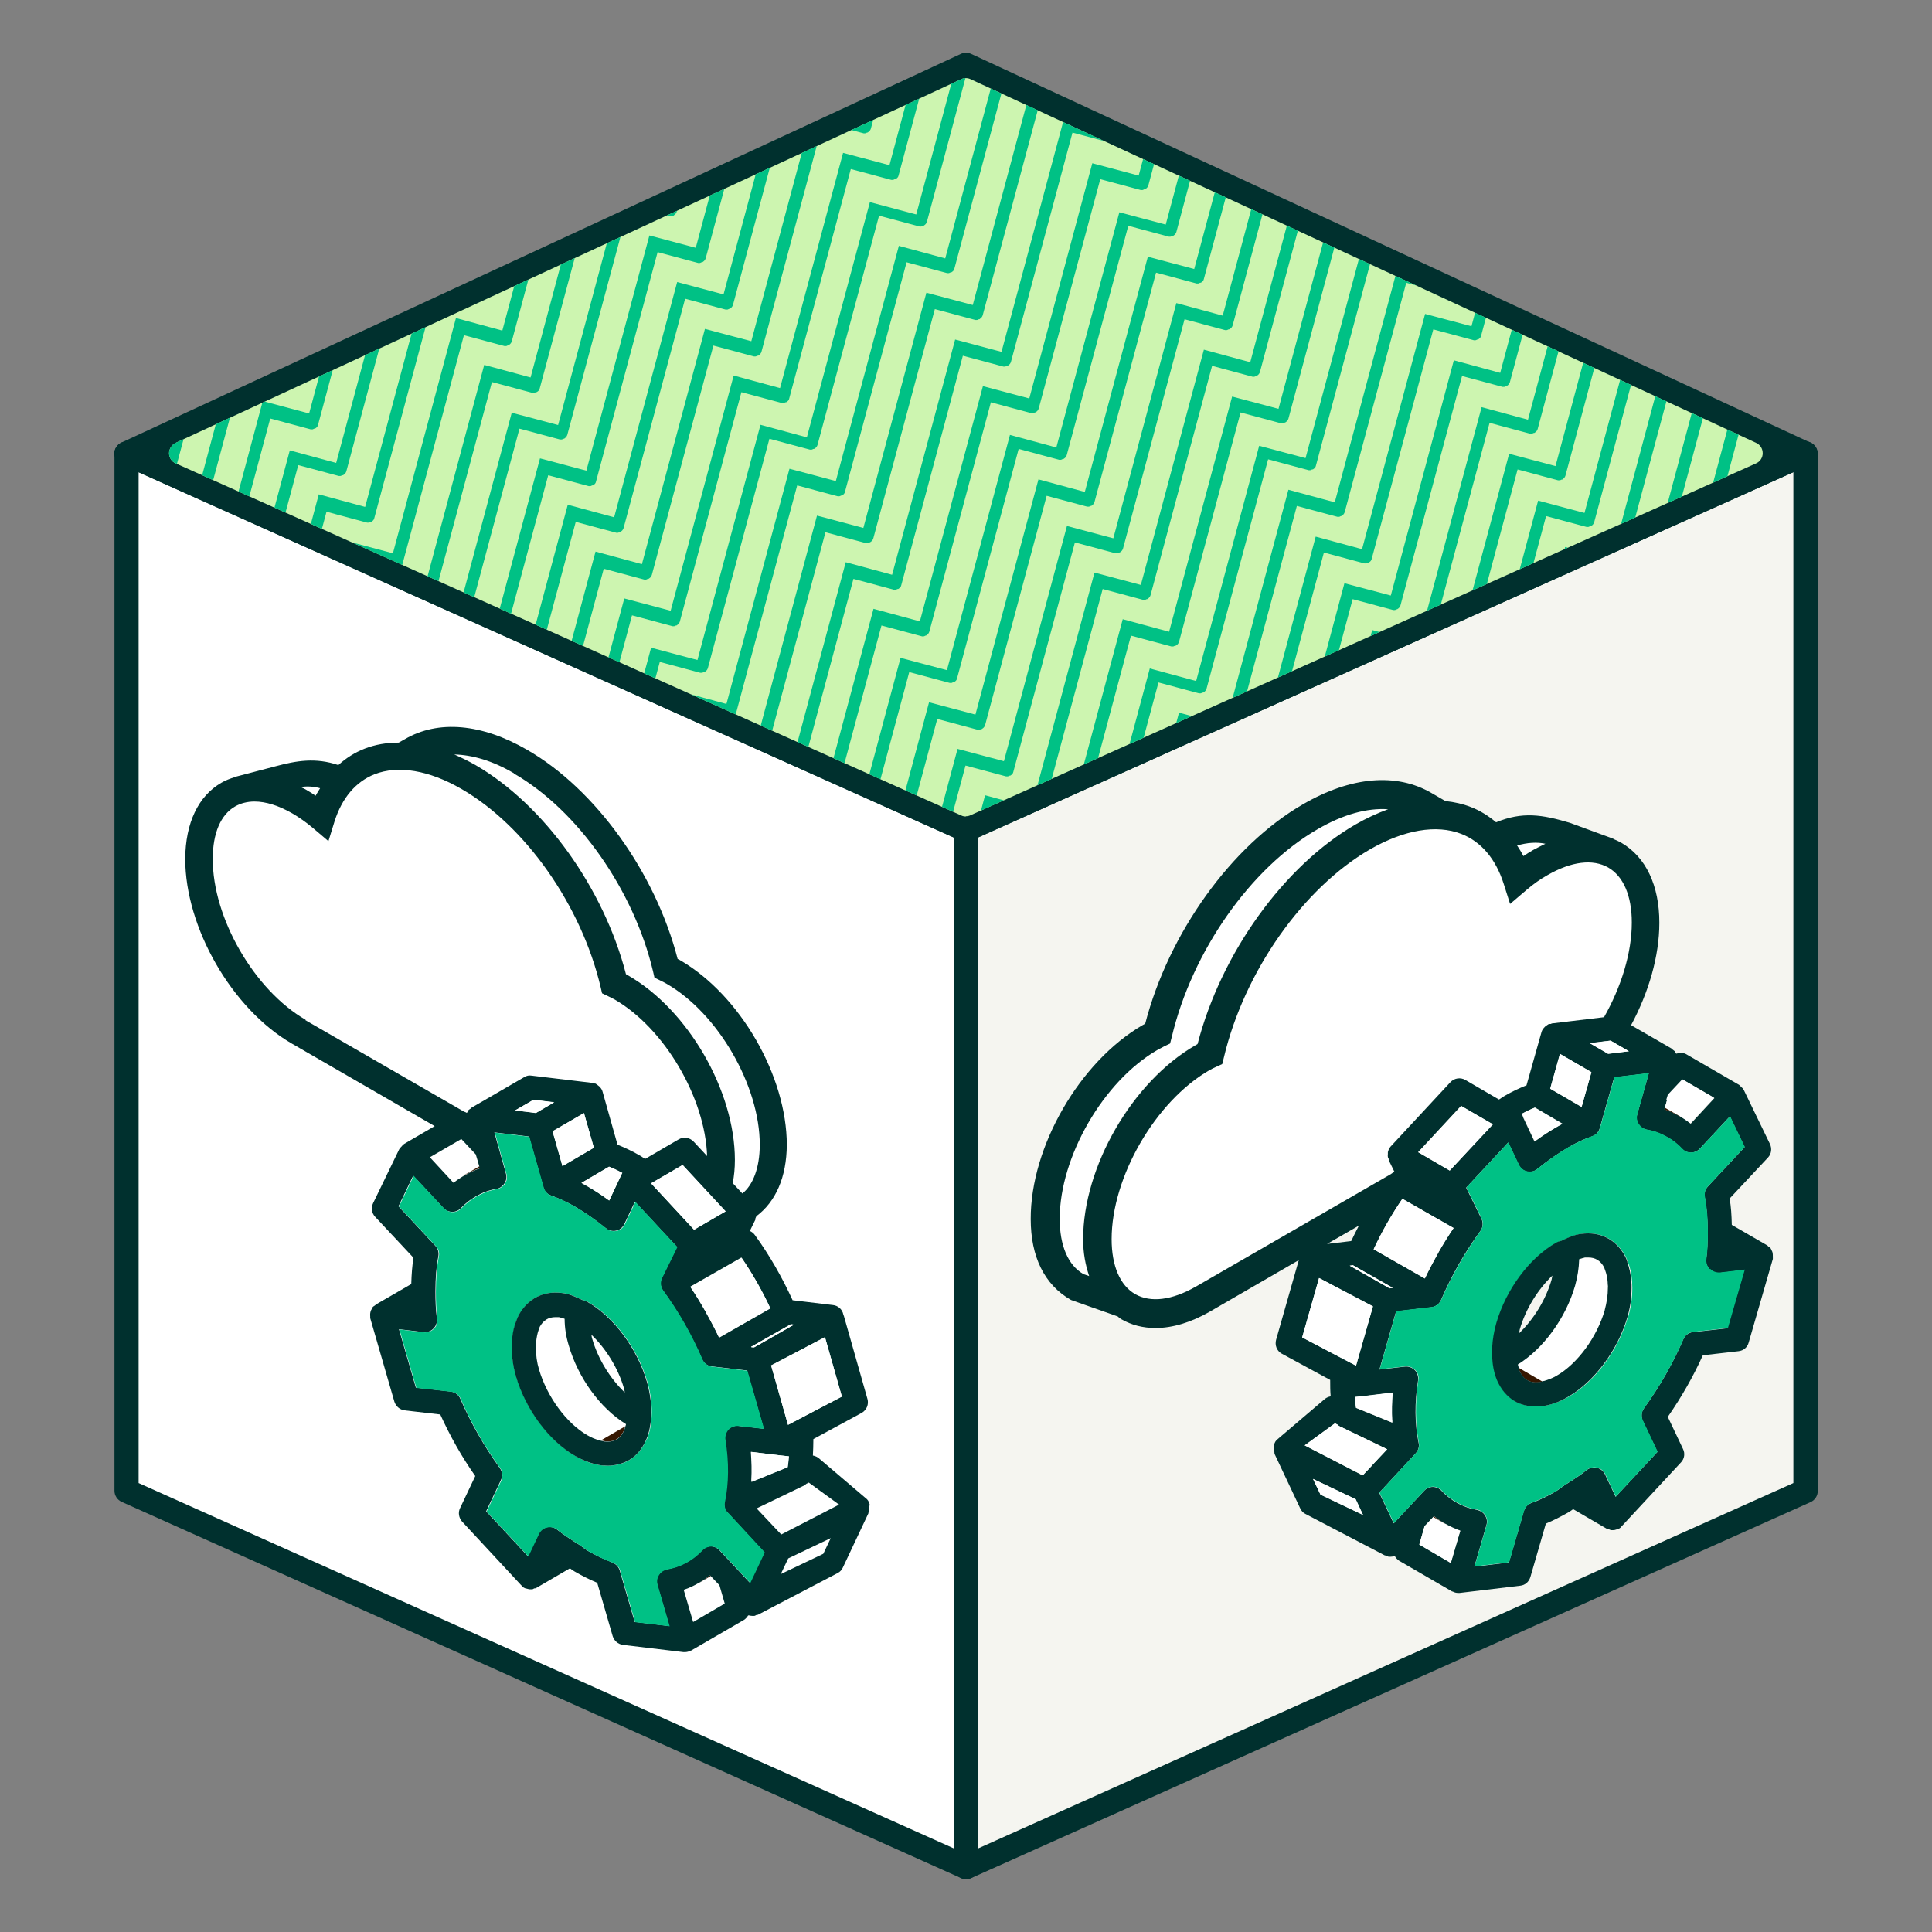<?xml version="1.0" encoding="UTF-8"?>
<svg xmlns="http://www.w3.org/2000/svg" xmlns:xlink="http://www.w3.org/1999/xlink" id="Layer_1" viewBox="0 0 80 80">
  <rect x="0" y="0" width="80" height="80" fill="#808080" stroke="none"/>
  <defs>
    <style>
      .cls-1 {
        fill: none;
      }

      .cls-2 {
        fill: #cdf5b0;
      }

      .cls-3 {
        fill: #00c185;
      }

      .cls-4 {
        clip-path: url(#clippath-1);
      }

      .cls-5 {
        fill: #00302e;
      }

      .cls-6 {
        fill: #fff;
      }

      .cls-7 {
        fill: #f5f5f0;
      }

      .cls-8 {
        fill: #361701;
      }

      .cls-9 {
        clip-path: url(#clippath);
      }
    </style>
    <clipPath id="clippath">
      <path class="cls-2" d="M-44.13,33.81c-.06,0-.13-.01-.19-.04l-32.53-14.57c-.17-.07-.28-.24-.28-.42,0-.18.11-.35.27-.43L-44.32,3.28c.12-.06.27-.06.39,0L-11.4,18.34c.17.08.27.24.27.43,0,.18-.11.35-.28.42l-32.53,14.57c-.06.03-.13.04-.19.04Z"></path>
    </clipPath>
    <clipPath id="clippath-1">
      <path class="cls-2" d="M40,33.81c-.06,0-.13-.01-.19-.04L7.28,19.19c-.17-.07-.28-.24-.28-.42,0-.18.11-.35.27-.43L39.8,3.28c.12-.06.27-.06.39,0l32.53,15.06c.17.08.27.24.27.43,0,.18-.11.35-.28.42l-32.53,14.57c-.06.03-.13.04-.19.04Z"></path>
    </clipPath>
  </defs>
  <g>
    <path class="cls-2" d="M-44.13,33.81c-.06,0-.13-.01-.19-.04l-32.53-14.57c-.17-.07-.28-.24-.28-.42,0-.18.11-.35.27-.43L-44.32,3.28c.12-.06.27-.06.39,0L-11.4,18.34c.17.08.27.24.27.43,0,.18-.11.35-.28.42l-32.53,14.57c-.06.03-.13.04-.19.04Z"></path>
    <g class="cls-9">
      <g>
        <path class="cls-3" d="M-36.36,92.72s.04,0,.06,0c.03,0,.05-.02.08-.03.02,0,.04,0,.06-.02.05-.03.09-.08.11-.14l2.55-9.5,1.68.45s.04,0,.06,0c.03,0,.05-.02.08-.03.02,0,.04,0,.06-.02.05-.03.09-.08.11-.14l2.55-9.5,1.68.45s.04,0,.06,0c.03,0,.05-.02.08-.03.02,0,.04,0,.06-.02.05-.03.09-.08.11-.14l2.55-9.5,1.68.45s.04,0,.06,0c.03,0,.05-.02.08-.03.02,0,.04,0,.06-.02.05-.03.09-.08.1-.14l2.55-9.5,1.68.45s.04,0,.06,0c.03,0,.05-.02.08-.03.02,0,.04,0,.06-.02.05-.03.09-.08.1-.14l2.55-9.5,1.68.45s.04,0,.06,0c.03,0,.05-.02.08-.03.02,0,.04,0,.06-.02.05-.03.09-.08.11-.14l2.55-9.5,1.68.45s.04,0,.06,0c.03,0,.05-.02.08-.03.02,0,.03,0,.05-.02.05-.03.09-.08.11-.14l2.55-9.5,1.68.45s.04,0,.06,0c.03,0,.05-.02.08-.03.02,0,.04,0,.05-.02.05-.03.09-.08.11-.14l2.55-9.5,1.68.45c.13.04.27-.04.31-.18.04-.13-.04-.27-.18-.31l-2.16-.58-2.61,9.74-1.92-.52-2.61,9.74-1.92-.51-2.61,9.74-1.92-.52-2.61,9.74-1.92-.51-2.61,9.74-1.92-.51-2.61,9.74-1.92-.52-2.61,9.74-1.92-.51-2.61,9.74-1.92-.52-2.67,9.99c-.04.13.04.27.18.31.02,0,.04,0,.06,0,.11,0,.21-.07.24-.19l2.55-9.5,1.68.45Z"></path>
        <path class="cls-3" d="M1.16,20.34l-2.16-.58-2.61,9.74-1.92-.51-2.61,9.74-1.92-.51-2.61,9.74-1.92-.52-2.61,9.74-1.92-.51-2.61,9.74-1.92-.52-2.61,9.74-1.92-.51-2.61,9.74-1.92-.52-2.61,9.74-1.92-.51-2.68,9.98c-.04.13.04.27.18.31.02,0,.04,0,.06,0,.11,0,.21-.07.24-.19l2.55-9.5,1.68.45s.04,0,.06,0c.03,0,.06-.02.08-.03.02,0,.04,0,.05-.02.05-.03.09-.08.11-.14l2.55-9.5,1.68.45s.04,0,.06,0c.03,0,.06-.02.08-.03.02,0,.04,0,.05-.02.05-.03.09-.08.11-.14l2.55-9.5,1.68.45s.04,0,.06,0c.03,0,.05-.02.08-.03.02,0,.04,0,.05-.02.05-.03.09-.08.11-.14l2.55-9.5,1.68.45s.04,0,.06,0c.03,0,.05-.02.08-.03.02,0,.04,0,.05-.02.05-.03.09-.08.11-.14l2.55-9.5,1.68.45s.04,0,.06,0c.03,0,.05-.02.08-.03.02,0,.04,0,.06-.02.05-.03.09-.08.11-.14l2.55-9.5,1.68.45s.04,0,.06,0c.03,0,.05-.02.08-.03.02,0,.04,0,.06-.02.05-.03.09-.08.11-.14l2.55-9.5,1.68.45s.04,0,.06,0c.03,0,.05-.02.08-.03.02,0,.04,0,.06-.02.05-.03.09-.08.1-.14l2.55-9.5,1.68.45s.04,0,.06,0c.03,0,.05-.02.08-.03.02,0,.04,0,.06-.02.05-.03.09-.08.1-.14L-.65,20.37l1.68.45c.13.04.27-.04.31-.18.04-.13-.04-.27-.18-.31Z"></path>
      </g>
    </g>
  </g>
  <g>
    <g>
      <polygon class="cls-6" points="40 77.31 5.24 61.74 5.24 18.78 40 34.35 40 77.31"></polygon>
      <polygon class="cls-7" points="40 77.31 74.76 61.74 74.76 18.78 40 34.35 40 77.31"></polygon>
      <path class="cls-5" d="M40,34.86c-.07,0-.14-.01-.2-.04L5.03,19.24c-.18-.08-.29-.26-.3-.45,0-.2.11-.37.29-.46L39.79,2.23c.13-.06.29-.06.42,0l34.76,16.1c.18.08.29.26.29.46,0,.2-.12.37-.3.45l-34.76,15.57c-.06.03-.13.04-.2.04Z"></path>
      <path class="cls-5" d="M40,77.81c-.07,0-.14-.01-.2-.04L5.04,62.19c-.18-.08-.3-.26-.3-.46V18.78c0-.17.09-.33.23-.42.14-.09.32-.11.48-.04l34.76,15.57c.18.08.3.26.3.46v42.96c0,.17-.09.33-.23.42-.08.05-.18.08-.27.08ZM5.74,61.41l33.76,15.13v-41.86L5.74,19.55v41.86Z"></path>
      <path class="cls-5" d="M40.5,34.68v41.86l33.76-15.13V19.55l-33.76,15.13ZM40,77.81c-.09,0-.19-.03-.27-.08-.14-.09-.23-.25-.23-.42v-42.96c0-.2.12-.38.3-.46l34.76-15.57c.15-.07.33-.06.48.04.14.09.23.25.23.42v42.96c0,.2-.12.38-.3.46l-34.76,15.57c-.07.03-.13.04-.2.04Z"></path>
      <g>
        <path class="cls-2" d="M40,33.81c-.06,0-.13-.01-.19-.04L7.28,19.19c-.17-.07-.28-.24-.28-.42,0-.18.11-.35.27-.43L39.8,3.28c.12-.06.27-.06.39,0l32.53,15.06c.17.08.27.24.27.43,0,.18-.11.35-.28.42l-32.53,14.57c-.06.03-.13.04-.19.04Z"></path>
        <g class="cls-4">
          <g>
            <path class="cls-3" d="M1.39,15.42s.04,0,.06,0c.03,0,.06-.02.08-.03.02,0,.03,0,.05-.02.05-.03.09-.08.11-.14l2.55-9.5,1.68.45s.04,0,.06,0c.03,0,.05-.02.08-.03.02,0,.04,0,.05-.02.05-.03.09-.08.11-.14l2.55-9.5,1.68.45s.04,0,.06,0c.03,0,.05-.02.08-.03.02,0,.04,0,.06-.02.05-.03.09-.08.11-.14l2.55-9.5,1.68.45s.04,0,.06,0c.03,0,.05-.02.08-.03.02,0,.04,0,.06-.02.05-.03.09-.08.1-.14l2.55-9.5,1.68.45s.04,0,.06,0c.03,0,.05-.02.08-.03.02,0,.04,0,.06-.02.05-.03.09-.08.11-.14l2.55-9.5,1.68.45s.04,0,.06,0c.03,0,.05-.02.08-.03.02,0,.04,0,.06-.02.05-.03.09-.08.11-.14l2.55-9.5,1.68.45s.04,0,.06,0c.03,0,.05-.02.08-.03.02,0,.04,0,.06-.02.05-.03.09-.08.11-.14l2.55-9.5,1.68.45s.04,0,.06,0c.03,0,.05-.02.08-.03.02,0,.04,0,.06-.02.05-.03.09-.08.1-.14l2.55-9.5,1.68.45c.14.04.27-.04.31-.18.04-.13-.04-.27-.18-.31l-2.16-.58-2.61,9.74-1.92-.51-2.61,9.74-1.92-.52-2.61,9.74-1.92-.51-2.61,9.74-1.92-.52-2.61,9.74-1.92-.51-2.61,9.74-1.92-.52-2.61,9.74-1.92-.51L1.27,14.88l-1.92-.51-2.67,9.98c-.04.13.04.27.18.31.02,0,.04,0,.06,0,.11,0,.21-.07.24-.19L-.29,14.97l1.68.45Z"></path>
            <path class="cls-3" d="M2.55,17.36s.04,0,.06,0c.03,0,.05-.02.08-.03.02,0,.04,0,.06-.02.05-.03.09-.08.1-.14l2.55-9.5,1.68.45s.04,0,.06,0c.03,0,.05-.02.08-.03.02,0,.04,0,.06-.02.05-.03.09-.08.11-.14L9.93-1.55l1.68.45s.04,0,.06,0c.03,0,.05-.02.08-.03.02,0,.04,0,.06-.02.05-.03.09-.08.11-.14l2.55-9.5,1.68.45s.04,0,.06,0c.03,0,.06-.02.08-.03.02,0,.03,0,.05-.02.05-.03.09-.08.11-.14l2.55-9.5,1.68.45s.04,0,.06,0c.03,0,.06-.02.08-.03.02,0,.03,0,.05-.02.05-.03.09-.08.11-.14l2.55-9.5,1.68.45s.04,0,.06,0c.03,0,.06-.02.08-.03.02,0,.04,0,.05-.02.05-.03.09-.08.11-.14l2.55-9.5,1.68.45s.04,0,.06,0c.03,0,.05-.02.08-.03.02,0,.04,0,.06-.02.05-.03.09-.08.1-.14l2.55-9.5,1.68.45s.04,0,.06,0c.03,0,.05-.02.08-.03.02,0,.04,0,.05-.02.05-.03.09-.08.11-.14l2.55-9.5,1.68.45c.13.04.27-.04.31-.18.04-.13-.04-.27-.18-.31l-2.16-.58-2.61,9.74-1.92-.52-2.61,9.74-1.92-.51-2.61,9.74-1.92-.52-2.61,9.74-1.92-.51-2.61,9.74-1.92-.51L11.49-1.65l-1.92-.52-2.61,9.74-1.92-.51-2.61,9.74-1.92-.52-2.67,9.99c-.04.13.04.27.18.31.02,0,.04,0,.06,0,.11,0,.21-.07.24-.19L.87,16.91l1.68.45Z"></path>
            <path class="cls-3" d="M3.7,19.29s.04,0,.06,0c.03,0,.05-.02.08-.03.02,0,.04,0,.05-.02.05-.03.09-.08.11-.14l2.55-9.5,1.68.45s.04,0,.06,0c.03,0,.05-.02.08-.03.02,0,.04,0,.05-.02.05-.03.09-.08.11-.14L11.09.38l1.68.45s.04,0,.06,0c.03,0,.05-.02.08-.03.02,0,.04,0,.06-.02.05-.03.09-.08.1-.14l2.55-9.5,1.68.45s.04,0,.06,0c.03,0,.05-.02.08-.03.02,0,.04,0,.06-.02.05-.03.09-.08.1-.14l2.55-9.5,1.68.45s.04,0,.06,0c.03,0,.05-.02.08-.03.02,0,.04,0,.06-.02.05-.03.09-.08.11-.14l2.55-9.5,1.68.45s.04,0,.06,0c.03,0,.05-.02.08-.03.02,0,.04,0,.06-.02.05-.03.09-.08.11-.14l2.55-9.5,1.68.45s.04,0,.06,0c.03,0,.05-.02.08-.03.02,0,.04,0,.06-.02.05-.03.09-.08.11-.14l2.55-9.5,1.68.45s.04,0,.06,0c.03,0,.05-.02.08-.03.02,0,.04,0,.06-.02.05-.03.09-.08.1-.14l2.55-9.5,1.68.45c.14.04.27-.04.31-.18.04-.13-.04-.27-.18-.31l-2.16-.58-2.61,9.74-1.92-.51-2.61,9.74-1.92-.51-2.61,9.74-1.92-.52-2.61,9.74-1.92-.51-2.61,9.74-1.92-.52L12.65.28l-1.92-.51-2.61,9.74-1.92-.51-2.61,9.74-1.92-.52-2.68,9.99c-.04.13.04.27.18.31.02,0,.04,0,.06,0,.11,0,.21-.07.24-.19l2.55-9.5,1.68.45Z"></path>
            <path class="cls-3" d="M4.86,21.22s.04,0,.06,0c.03,0,.05-.02.08-.03.02,0,.04,0,.06-.02.05-.03.09-.08.1-.14l2.55-9.5,1.68.45s.04,0,.06,0c.03,0,.05-.02.08-.03.02,0,.04,0,.06-.02.05-.03.09-.08.11-.14l2.55-9.5,1.68.45s.04,0,.06,0c.03,0,.05-.02.08-.03.02,0,.04,0,.06-.02.05-.03.09-.08.11-.14l2.55-9.5,1.68.45s.04,0,.06,0c.03,0,.05-.02.08-.03.02,0,.04,0,.06-.02.05-.03.09-.08.11-.14l2.55-9.5,1.68.45s.04,0,.06,0c.03,0,.05-.02.08-.03.02,0,.04,0,.05-.02.05-.03.09-.08.11-.14l2.55-9.5,1.68.45s.04,0,.06,0c.03,0,.05-.02.08-.03.02,0,.04,0,.06-.02.05-.03.09-.08.1-.14l2.55-9.5,1.68.45s.04,0,.06,0c.03,0,.05-.02.08-.03.02,0,.04,0,.05-.02.05-.03.09-.08.11-.14l2.55-9.5,1.68.45s.04,0,.06,0c.03,0,.05-.02.08-.03.02,0,.04,0,.05-.02.05-.03.09-.08.11-.14l2.55-9.5,1.68.45c.13.04.27-.04.31-.18.04-.13-.04-.27-.18-.31l-2.16-.58-2.61,9.74-1.92-.51-2.61,9.74-1.92-.52-2.61,9.74-1.92-.51-2.61,9.74-1.92-.51-2.61,9.74-1.92-.52-2.61,9.74-1.92-.51-2.61,9.74-1.92-.52-2.61,9.74-1.92-.51L.16,30.14c-.04.13.04.27.18.31.02,0,.04,0,.06,0,.11,0,.21-.07.24-.19l2.55-9.5,1.68.45Z"></path>
            <path class="cls-3" d="M6.02,23.15s.04,0,.06,0c.03,0,.05-.02.08-.03.02,0,.04,0,.05-.02.05-.03.09-.08.11-.14l2.55-9.5,1.68.45s.04,0,.06,0c.03,0,.05-.02.08-.03.02,0,.04,0,.05-.02.05-.03.09-.08.11-.14l2.55-9.5,1.68.45s.04,0,.06,0c.03,0,.05-.02.08-.03.02,0,.04,0,.06-.02.05-.03.09-.08.11-.14l2.55-9.5,1.68.45s.04,0,.06,0c.03,0,.05-.02.08-.03.02,0,.04,0,.06-.02.05-.03.09-.08.1-.14l2.55-9.5,1.68.45s.04,0,.06,0c.03,0,.05-.02.08-.03.02,0,.04,0,.06-.02.05-.03.09-.08.11-.14l2.55-9.5,1.68.45s.04,0,.06,0c.03,0,.05-.02.08-.03.02,0,.04,0,.06-.02.05-.03.09-.08.11-.14l2.55-9.5,1.68.45s.04,0,.06,0c.03,0,.05-.02.08-.03.02,0,.04,0,.06-.02.05-.03.09-.08.1-.14l2.55-9.5,1.68.45s.04,0,.06,0c.03,0,.05-.02.08-.03.02,0,.04,0,.06-.02.05-.03.09-.08.1-.14l2.55-9.5,1.68.45c.14.04.27-.04.31-.18.04-.13-.04-.27-.18-.31l-2.16-.58-2.61,9.74-1.92-.51-2.61,9.74-1.92-.52-2.61,9.74-1.92-.51-2.61,9.74-1.92-.52-2.61,9.74-1.92-.51-2.61,9.74-1.92-.51-2.61,9.74-1.92-.52-2.61,9.74-1.92-.51-2.67,9.98c-.04.13.04.27.18.31.02,0,.04,0,.06,0,.11,0,.21-.07.24-.19l2.55-9.5,1.68.45Z"></path>
            <path class="cls-3" d="M7.18,25.09s.04,0,.06,0c.03,0,.05-.02.08-.03.02,0,.04,0,.06-.02.05-.03.09-.08.1-.14l2.55-9.5,1.68.45s.04,0,.06,0c.03,0,.05-.02.08-.03.02,0,.04,0,.06-.02.05-.03.09-.08.11-.14l2.55-9.5,1.68.45s.04,0,.06,0c.03,0,.05-.02.08-.03.02,0,.04,0,.06-.02.05-.03.09-.08.11-.14l2.55-9.5,1.68.45s.04,0,.06,0c.03,0,.06-.02.08-.03.02,0,.03,0,.05-.02.05-.03.09-.08.11-.14l2.55-9.5,1.68.45s.04,0,.06,0c.03,0,.06-.02.08-.03.02,0,.04,0,.05-.02.05-.03.09-.08.11-.14l2.55-9.5,1.68.45s.04,0,.06,0c.03,0,.05-.02.08-.03.02,0,.04,0,.06-.02.05-.03.09-.08.1-.14l2.55-9.5,1.68.45s.04,0,.06,0c.03,0,.05-.02.08-.03.02,0,.04,0,.05-.02.05-.03.09-.08.11-.14l2.55-9.5,1.68.45s.04,0,.06,0c.03,0,.05-.02.08-.03.02,0,.04,0,.06-.02.05-.03.09-.08.11-.14l2.55-9.5,1.68.45c.13.04.27-.04.31-.18.04-.13-.04-.27-.18-.31l-2.16-.58-2.61,9.74-1.92-.52-2.61,9.74-1.92-.51-2.61,9.74-1.92-.51-2.61,9.74-1.92-.52-2.61,9.74-1.92-.51-2.61,9.74-1.92-.52-2.61,9.74-1.92-.51-2.61,9.74-1.92-.52-2.67,9.99c-.04.13.04.27.18.31.02,0,.04,0,.06,0,.11,0,.21-.07.24-.19l2.55-9.5,1.68.45Z"></path>
            <path class="cls-3" d="M8.34,27.02s.04,0,.06,0c.03,0,.05-.02.08-.03.02,0,.04,0,.05-.02.05-.03.09-.08.11-.14l2.55-9.5,1.68.45s.04,0,.06,0c.03,0,.05-.02.08-.03.02,0,.04,0,.06-.02.05-.03.09-.08.1-.14l2.55-9.5,1.68.45s.04,0,.06,0c.03,0,.05-.02.08-.03.02,0,.04,0,.06-.02.05-.03.09-.08.1-.14l2.55-9.5,1.68.45s.04,0,.06,0c.03,0,.05-.02.08-.03.02,0,.04,0,.06-.02.05-.03.09-.08.11-.14l2.55-9.5,1.68.45s.04,0,.06,0c.03,0,.05-.02.08-.03.02,0,.04,0,.06-.02.05-.03.09-.08.11-.14l2.55-9.5,1.68.45s.04,0,.06,0c.03,0,.05-.02.08-.03.02,0,.04,0,.06-.02.05-.03.09-.08.11-.14l2.55-9.5,1.68.45s.04,0,.06,0c.03,0,.05-.02.08-.03.02,0,.04,0,.06-.02.05-.03.09-.08.11-.14l2.55-9.5,1.68.45s.04,0,.06,0c.03,0,.05-.02.08-.03.02,0,.04,0,.06-.02.05-.03.09-.08.1-.14l2.55-9.5,1.68.45c.14.04.27-.04.31-.18.04-.13-.04-.27-.18-.31l-2.16-.58-2.61,9.74-1.92-.52-2.61,9.74-1.92-.51-2.61,9.74-1.92-.52-2.61,9.74-1.92-.51-2.61,9.74-1.92-.52-2.61,9.74-1.92-.51-2.61,9.74-1.92-.51-2.61,9.74-1.92-.52-2.68,9.99c-.04.13.04.27.18.31.02,0,.04,0,.06,0,.11,0,.21-.07.24-.19l2.55-9.5,1.68.45Z"></path>
            <path class="cls-3" d="M9.5,28.95s.04,0,.06,0c.03,0,.05-.02.08-.03.02,0,.04,0,.06-.02.05-.03.09-.08.1-.14l2.55-9.5,1.68.45s.04,0,.06,0c.03,0,.05-.02.08-.03.02,0,.04,0,.06-.02.05-.03.09-.08.11-.14l2.55-9.5,1.68.45s.04,0,.06,0c.03,0,.05-.02.08-.03.02,0,.04,0,.05-.02.05-.03.09-.08.11-.14L21.41.81l1.68.45s.04,0,.06,0c.03,0,.05-.02.08-.03.02,0,.04,0,.05-.02.05-.03.09-.08.11-.14l2.55-9.5,1.68.45s.04,0,.06,0c.03,0,.05-.02.08-.03.02,0,.04,0,.06-.02.05-.03.09-.08.1-.14l2.55-9.5,1.68.45s.04,0,.06,0c.03,0,.05-.02.08-.03.02,0,.04,0,.06-.02.05-.03.09-.08.1-.14l2.55-9.5,1.68.45s.04,0,.06,0c.03,0,.05-.02.08-.03.02,0,.04,0,.06-.02.05-.03.09-.08.11-.14l2.55-9.5,1.68.45s.04,0,.06,0c.03,0,.05-.02.08-.03.02,0,.04,0,.06-.02.05-.03.09-.08.11-.14l2.55-9.5,1.68.45c.13.04.27-.04.31-.18.04-.13-.04-.27-.18-.31l-2.16-.58-2.61,9.74-1.92-.51-2.61,9.74-1.92-.52-2.61,9.74-1.92-.51-2.61,9.74-1.92-.51L22.98.72l-1.92-.52-2.61,9.74-1.92-.51-2.61,9.74-1.92-.52-2.61,9.74-1.92-.51-2.67,9.98c-.04.13.04.27.18.31.02,0,.04,0,.06,0,.11,0,.21-.07.24-.19l2.55-9.5,1.68.45Z"></path>
            <path class="cls-3" d="M10.66,30.88s.04,0,.06,0c.03,0,.05-.02.08-.03.02,0,.04,0,.06-.02.05-.03.09-.08.11-.14l2.55-9.5,1.68.45s.04,0,.06,0c.03,0,.05-.02.08-.03.02,0,.04,0,.06-.02.05-.03.09-.08.1-.14l2.55-9.5,1.68.45s.04,0,.06,0c.03,0,.05-.02.08-.03.02,0,.04,0,.06-.02.05-.03.09-.08.1-.14l2.55-9.5,1.68.45s.04,0,.06,0c.03,0,.05-.02.08-.03.02,0,.04,0,.06-.02.05-.03.09-.08.11-.14l2.55-9.5,1.68.45s.04,0,.06,0c.03,0,.05-.02.08-.03.02,0,.04,0,.06-.02.05-.03.09-.08.11-.14l2.55-9.5,1.68.45s.04,0,.06,0c.03,0,.05-.02.08-.03.02,0,.04,0,.06-.02.05-.03.09-.08.11-.14l2.55-9.5,1.68.45s.04,0,.06,0c.03,0,.05-.02.08-.03.02,0,.04,0,.06-.02.05-.03.09-.08.1-.14l2.55-9.5,1.68.45s.04,0,.06,0c.03,0,.05-.02.08-.03.02,0,.04,0,.05-.02.05-.03.09-.08.11-.14l2.55-9.5,1.68.45c.13.04.27-.04.31-.18.04-.13-.04-.27-.18-.31l-2.16-.58-2.61,9.74-1.92-.51-2.61,9.74-1.92-.52-2.61,9.74-1.92-.51-2.61,9.74-1.92-.52-2.61,9.74-1.92-.51-2.61,9.74-1.92-.51-2.61,9.74-1.92-.52-2.61,9.74-1.92-.51-2.67,9.98c-.04.13.04.27.18.31.02,0,.04,0,.06,0,.11,0,.21-.07.24-.19l2.55-9.5,1.68.45Z"></path>
            <path class="cls-3" d="M11.82,32.81s.04,0,.06,0c.03,0,.05-.02.08-.03.02,0,.04,0,.06-.02.05-.03.09-.08.11-.14l2.55-9.5,1.68.45s.04,0,.06,0c.03,0,.06-.02.08-.03.02,0,.03,0,.05-.02.05-.03.09-.08.11-.14l2.55-9.5,1.68.45s.04,0,.06,0c.03,0,.06-.02.08-.03.02,0,.03,0,.05-.02.05-.03.09-.08.11-.14l2.55-9.5,1.68.45s.04,0,.06,0c.03,0,.05-.02.08-.03.02,0,.04,0,.05-.02.05-.03.09-.08.11-.14l2.55-9.5,1.68.45s.04,0,.06,0c.03,0,.05-.02.08-.03.02,0,.04,0,.06-.02.05-.03.09-.08.1-.14l2.55-9.5,1.68.45s.04,0,.06,0c.03,0,.05-.02.08-.03.02,0,.04,0,.06-.02.05-.03.09-.08.1-.14l2.55-9.5,1.68.45s.04,0,.06,0c.03,0,.05-.02.08-.03.02,0,.04,0,.06-.02.05-.03.09-.08.11-.14l2.55-9.5,1.68.45s.04,0,.06,0c.03,0,.05-.02.08-.03.02,0,.04,0,.06-.02.05-.03.09-.08.11-.14l2.55-9.5,1.68.45c.13.04.27-.04.31-.18.04-.13-.04-.27-.18-.31l-2.16-.58-2.61,9.74-1.92-.52-2.61,9.74-1.92-.51-2.61,9.74-1.92-.51-2.61,9.74-1.92-.52-2.61,9.74-1.92-.51-2.61,9.74-1.92-.52-2.61,9.74-1.92-.51-2.61,9.74-1.92-.51-2.67,9.98c-.04.13.04.27.18.31.02,0,.04,0,.06,0,.11,0,.21-.07.24-.19l2.55-9.5,1.68.45Z"></path>
            <path class="cls-3" d="M12.98,34.75s.04,0,.06,0c.03,0,.05-.02.08-.03.02,0,.04,0,.06-.02.05-.03.09-.08.11-.14l2.55-9.5,1.68.45s.04,0,.06,0c.03,0,.05-.02.08-.03.02,0,.04,0,.06-.02.05-.03.09-.08.1-.14l2.55-9.5,1.68.45s.04,0,.06,0c.03,0,.05-.02.08-.03.02,0,.04,0,.06-.02.05-.03.09-.08.1-.14l2.55-9.5,1.68.45s.04,0,.06,0c.03,0,.05-.02.08-.03.02,0,.04,0,.06-.02.05-.03.09-.08.11-.14l2.55-9.5,1.68.45s.04,0,.06,0c.03,0,.05-.02.08-.03.02,0,.04,0,.06-.02.05-.03.09-.08.11-.14l2.55-9.5,1.68.45s.04,0,.06,0c.03,0,.05-.02.08-.03.02,0,.04,0,.06-.02.05-.03.09-.08.11-.14l2.55-9.5,1.68.45s.04,0,.06,0c.03,0,.06-.02.08-.03.02,0,.03,0,.05-.02.05-.03.09-.08.11-.14l2.55-9.5,1.68.45s.04,0,.06,0c.03,0,.06-.02.08-.03.02,0,.03,0,.05-.02.05-.03.09-.08.11-.14l2.55-9.5,1.68.45c.13.04.27-.04.31-.18.04-.13-.04-.27-.18-.31l-2.16-.58-2.61,9.74-1.92-.52-2.61,9.74-1.92-.51-2.61,9.74-1.92-.52-2.61,9.74-1.92-.51-2.61,9.74-1.92-.51-2.61,9.74-1.92-.52-2.61,9.74-1.92-.51-2.61,9.74-1.92-.52-2.68,9.99c-.04.13.04.27.18.31.02,0,.04,0,.06,0,.11,0,.21-.07.24-.19l2.55-9.5,1.68.45Z"></path>
            <path class="cls-3" d="M14.14,36.68s.04,0,.06,0c.03,0,.05-.02.08-.03.02,0,.04,0,.05-.02.05-.03.09-.08.1-.14l2.55-9.5,1.68.45s.04,0,.06,0c.03,0,.05-.02.08-.03.02,0,.04,0,.05-.02.05-.03.09-.08.11-.14l2.55-9.5,1.68.45s.04,0,.06,0c.03,0,.05-.02.08-.03.02,0,.04,0,.05-.02.05-.03.09-.08.11-.14l2.55-9.5,1.68.45s.04,0,.06,0c.03,0,.05-.02.08-.03.02,0,.04,0,.05-.02.05-.03.09-.08.11-.14L30.58-.69l1.68.45s.04,0,.06,0c.03,0,.05-.02.08-.03.02,0,.04,0,.06-.02.05-.03.09-.08.1-.14l2.55-9.5,1.68.45s.04,0,.06,0c.03,0,.05-.02.08-.03.02,0,.04,0,.05-.02.05-.03.09-.08.11-.14l2.55-9.5,1.68.45s.04,0,.06,0c.03,0,.05-.02.08-.03.02,0,.04,0,.06-.02.05-.03.09-.08.11-.14l2.55-9.5,1.68.45s.04,0,.06,0c.03,0,.05-.02.08-.03.02,0,.04,0,.06-.02.05-.03.09-.08.11-.14l2.55-9.5,1.68.45c.13.04.27-.04.31-.18.04-.13-.04-.27-.18-.31l-2.16-.58-2.61,9.74-1.92-.51-2.61,9.74-1.92-.51-2.61,9.74-1.92-.52-2.61,9.74-1.92-.51-2.61,9.74-1.92-.52-2.61,9.74-1.92-.51-2.61,9.74-1.92-.52-2.61,9.74-1.92-.51-2.67,9.98c-.04.13.04.27.18.31.02,0,.04,0,.06,0,.11,0,.21-.07.24-.19l2.55-9.5,1.68.45Z"></path>
            <path class="cls-3" d="M15.3,38.61s.04,0,.06,0c.03,0,.05-.02.08-.03.02,0,.04,0,.06-.02.05-.03.09-.08.11-.14l2.55-9.5,1.68.45s.04,0,.06,0c.03,0,.05-.02.08-.03.02,0,.04,0,.06-.02.05-.03.09-.08.11-.14l2.55-9.5,1.68.45s.04,0,.06,0c.03,0,.05-.02.08-.03.02,0,.04,0,.06-.02.05-.03.09-.08.1-.14l2.55-9.5,1.68.45s.04,0,.06,0c.03,0,.05-.02.08-.03.02,0,.04,0,.06-.02.05-.03.09-.08.11-.14l2.55-9.5,1.68.45s.04,0,.06,0c.03,0,.05-.02.08-.03.02,0,.04,0,.06-.02.05-.03.09-.08.11-.14l2.55-9.5,1.68.45s.04,0,.06,0c.03,0,.06-.02.08-.03.02,0,.03,0,.05-.02.05-.03.09-.08.11-.14l2.55-9.5,1.68.45s.04,0,.06,0c.03,0,.06-.02.08-.03.02,0,.03,0,.05-.02.05-.03.09-.08.11-.14l2.55-9.5,1.68.45s.04,0,.06,0c.03,0,.05-.02.08-.03.02,0,.04,0,.05-.02.05-.03.09-.08.1-.14l2.55-9.5,1.68.45c.13.04.27-.04.31-.18.04-.13-.04-.27-.18-.31l-2.16-.58-2.61,9.74-1.92-.51-2.61,9.74-1.92-.52-2.61,9.74-1.92-.51-2.61,9.74-1.92-.52-2.61,9.74-1.92-.51-2.61,9.74-1.92-.51-2.61,9.74-1.92-.52-2.61,9.74-1.92-.51-2.67,9.98c-.04.13.04.27.18.31.02,0,.04,0,.06,0,.11,0,.21-.07.24-.19l2.55-9.5,1.68.45Z"></path>
            <path class="cls-3" d="M16.46,40.54s.04,0,.06,0c.03,0,.06-.02.08-.03.02,0,.03,0,.05-.02.05-.03.09-.08.11-.14l2.55-9.5,1.68.45s.04,0,.06,0c.03,0,.05-.02.08-.03.02,0,.04,0,.05-.02.05-.03.09-.08.11-.14l2.55-9.5,1.68.45s.04,0,.06,0c.03,0,.05-.02.08-.03.02,0,.04,0,.05-.02.05-.03.09-.08.11-.14l2.55-9.5,1.68.45s.04,0,.06,0c.03,0,.05-.02.08-.03.02,0,.04,0,.05-.02.05-.03.09-.08.11-.14l2.55-9.5,1.68.45s.04,0,.06,0c.03,0,.05-.02.08-.03.02,0,.04,0,.06-.02.05-.03.09-.08.1-.14l2.55-9.5,1.68.45s.04,0,.06,0c.03,0,.05-.02.08-.03.02,0,.04,0,.05-.02.05-.03.09-.08.11-.14l2.55-9.5,1.68.45s.04,0,.06,0c.03,0,.05-.02.08-.03.02,0,.04,0,.06-.02.05-.03.09-.08.11-.14l2.55-9.5,1.68.45s.04,0,.06,0c.03,0,.05-.02.08-.03.02,0,.04,0,.06-.02.05-.03.09-.08.11-.14l2.55-9.5,1.68.45c.13.04.27-.04.31-.18.04-.13-.04-.27-.18-.31l-2.16-.58-2.61,9.74-1.92-.52-2.61,9.74-1.92-.51-2.61,9.74-1.92-.51-2.61,9.74-1.92-.52-2.61,9.74-1.92-.51-2.61,9.74-1.92-.52-2.61,9.74-1.92-.51-2.61,9.74-1.92-.51-2.67,9.98c-.04.13.04.27.18.31.02,0,.04,0,.06,0,.11,0,.21-.07.24-.19l2.55-9.5,1.68.45Z"></path>
            <path class="cls-3" d="M17.62,42.48s.04,0,.06,0c.03,0,.05-.02.08-.03.02,0,.04,0,.06-.02.05-.03.09-.08.1-.14l2.55-9.5,1.68.45s.04,0,.06,0c.03,0,.05-.02.08-.03.02,0,.04,0,.06-.02.05-.03.09-.08.1-.14l2.55-9.5,1.68.45s.04,0,.06,0c.03,0,.05-.02.08-.03.02,0,.04,0,.06-.02.05-.03.09-.08.11-.14l2.55-9.5,1.68.45s.04,0,.06,0c.03,0,.05-.02.08-.03.02,0,.04,0,.06-.02.05-.03.09-.08.11-.14l2.55-9.5,1.68.45s.04,0,.06,0c.03,0,.06-.02.08-.03.02,0,.03,0,.05-.02.05-.03.09-.08.11-.14l2.55-9.5,1.68.45s.04,0,.06,0c.03,0,.06-.02.08-.03.02,0,.03,0,.05-.02.05-.03.09-.08.11-.14l2.55-9.5,1.68.45s.04,0,.06,0c.03,0,.05-.02.08-.03.02,0,.04,0,.05-.02.05-.03.09-.08.11-.14l2.55-9.5,1.68.45s.04,0,.06,0c.03,0,.05-.02.08-.03.02,0,.04,0,.05-.02.05-.03.09-.08.1-.14l2.55-9.5,1.68.45c.13.04.27-.04.31-.18.04-.13-.04-.27-.18-.31l-2.16-.58-2.61,9.74-1.92-.52-2.61,9.74-1.92-.51-2.61,9.74-1.92-.52-2.61,9.74-1.92-.51-2.61,9.74-1.92-.51-2.61,9.74-1.92-.52-2.61,9.74-1.92-.51-2.61,9.74-1.92-.52-2.68,9.99c-.04.13.04.27.18.31.02,0,.04,0,.06,0,.11,0,.21-.07.24-.19l2.55-9.5,1.68.45Z"></path>
            <path class="cls-3" d="M18.78,44.41s.04,0,.06,0c.03,0,.06-.02.09-.03.02,0,.03,0,.05-.02.05-.03.09-.08.11-.14l2.55-9.5,1.68.45s.04,0,.06,0c.03,0,.05-.02.08-.03.02,0,.04,0,.05-.02.05-.03.09-.08.11-.14l2.55-9.5,1.68.45s.04,0,.06,0c.03,0,.05-.02.08-.03.02,0,.04,0,.05-.02.05-.03.09-.08.11-.14l2.55-9.5,1.68.45s.04,0,.06,0c.03,0,.05-.02.08-.03.02,0,.04,0,.06-.02.05-.03.09-.08.1-.14l2.55-9.5,1.68.45s.04,0,.06,0c.03,0,.05-.02.08-.03.02,0,.04,0,.06-.02.05-.03.09-.08.1-.14l2.55-9.5,1.68.45s.04,0,.06,0c.03,0,.05-.02.08-.03.02,0,.04,0,.06-.02.05-.03.09-.08.11-.14l2.55-9.5,1.68.45s.04,0,.06,0c.03,0,.05-.02.08-.03.02,0,.04,0,.06-.02.05-.03.09-.08.11-.14l2.55-9.5,1.68.45s.04,0,.06,0c.03,0,.05-.02.08-.03.02,0,.04,0,.06-.02.05-.03.09-.08.11-.14l2.55-9.5,1.68.45c.13.04.27-.04.31-.18.04-.13-.04-.27-.18-.31l-2.16-.58-2.61,9.74-1.92-.51-2.61,9.74-1.92-.51-2.61,9.74-1.92-.52-2.61,9.74-1.92-.51-2.61,9.74-1.92-.52-2.61,9.74-1.92-.51-2.61,9.74-1.92-.51-2.61,9.74-1.92-.52-2.67,9.99c-.04.13.04.27.18.31.02,0,.04,0,.06,0,.11,0,.21-.07.24-.19l2.55-9.5,1.68.45Z"></path>
            <path class="cls-3" d="M19.94,46.34s.04,0,.06,0c.03,0,.05-.02.08-.03.02,0,.04,0,.06-.02.05-.03.09-.08.1-.14l2.55-9.5,1.68.45s.04,0,.06,0c.03,0,.05-.02.08-.03.02,0,.04,0,.06-.02.05-.03.09-.08.1-.14l2.55-9.5,1.68.45s.04,0,.06,0c.03,0,.05-.02.08-.03.02,0,.04,0,.06-.02.05-.03.09-.08.11-.14l2.55-9.5,1.68.45s.04,0,.06,0c.03,0,.05-.02.08-.03.02,0,.04,0,.06-.02.05-.03.09-.08.11-.14l2.55-9.5,1.68.45s.04,0,.06,0c.03,0,.06-.02.08-.03.02,0,.03,0,.05-.02.05-.03.09-.08.11-.14L40.91-.25l1.68.45s.04,0,.06,0c.03,0,.05-.02.08-.03.02,0,.04,0,.05-.02.05-.03.09-.08.11-.14l2.55-9.5,1.68.45s.04,0,.06,0c.03,0,.05-.02.08-.03.02,0,.04,0,.05-.02.05-.03.09-.08.11-.14l2.55-9.5,1.68.45s.04,0,.06,0c.03,0,.05-.02.08-.03.02,0,.04,0,.05-.02.05-.03.09-.08.11-.14l2.55-9.5,1.68.45c.13.04.27-.04.31-.18.04-.13-.04-.27-.18-.31l-2.16-.58-2.61,9.74-1.92-.51-2.61,9.74-1.92-.52L42.47-.35l-1.92-.51-2.61,9.74-1.92-.51-2.61,9.74-1.92-.52-2.61,9.74-1.92-.51-2.61,9.74-1.92-.52-2.61,9.74-1.92-.51-2.67,9.98c-.04.13.04.27.18.31.02,0,.04,0,.06,0,.11,0,.21-.07.24-.19l2.55-9.5,1.68.45Z"></path>
            <path class="cls-3" d="M21.1,48.27s.04,0,.06,0c.03,0,.05-.02.08-.03.02,0,.04,0,.05-.02.05-.03.09-.08.11-.14l2.55-9.5,1.68.45s.04,0,.06,0c.03,0,.05-.02.08-.03.02,0,.04,0,.05-.02.05-.03.09-.08.11-.14l2.55-9.5,1.68.45s.04,0,.06,0c.03,0,.05-.02.08-.03.02,0,.04,0,.05-.02.05-.03.09-.08.11-.14l2.55-9.5,1.68.45s.04,0,.06,0c.03,0,.05-.02.08-.03.02,0,.04,0,.06-.02.05-.03.09-.08.1-.14l2.55-9.5,1.68.45s.04,0,.06,0c.03,0,.05-.02.08-.03.02,0,.04,0,.06-.02.05-.03.09-.08.1-.14l2.55-9.5,1.68.45s.04,0,.06,0c.03,0,.05-.02.08-.03.02,0,.04,0,.06-.02.05-.03.09-.08.11-.14l2.55-9.5,1.68.45s.04,0,.06,0c.03,0,.05-.02.08-.03.02,0,.04,0,.06-.02.05-.03.09-.08.11-.14l2.55-9.5,1.68.45s.04,0,.06,0c.03,0,.05-.02.08-.03.02,0,.04,0,.06-.02.05-.03.09-.08.11-.14l2.55-9.5,1.68.45c.13.04.27-.04.31-.18.04-.13-.04-.27-.18-.31l-2.16-.58-2.61,9.74-1.92-.51-2.61,9.74-1.92-.52-2.61,9.74-1.92-.51-2.61,9.74-1.92-.52-2.61,9.74-1.92-.51-2.61,9.74-1.92-.52-2.61,9.74-1.92-.51-2.61,9.74-1.92-.51-2.68,9.98c-.04.13.04.27.18.31.02,0,.04,0,.06,0,.11,0,.21-.07.24-.19l2.55-9.5,1.68.45Z"></path>
            <path class="cls-3" d="M22.26,50.21s.04,0,.06,0c.03,0,.05-.02.08-.03.02,0,.04,0,.06-.02.05-.03.09-.08.1-.14l2.55-9.5,1.68.45s.04,0,.06,0c.03,0,.05-.02.08-.03.02,0,.04,0,.06-.02.05-.03.09-.08.1-.14l2.55-9.5,1.68.45s.04,0,.06,0c.03,0,.05-.02.08-.03.02,0,.04,0,.06-.02.05-.03.09-.08.11-.14l2.55-9.5,1.68.45s.04,0,.06,0c.03,0,.06-.02.08-.03.02,0,.03,0,.05-.02.05-.03.09-.08.11-.14l2.55-9.5,1.68.45s.04,0,.06,0c.03,0,.05-.02.08-.03.02,0,.04,0,.05-.02.05-.03.09-.08.11-.14l2.55-9.5,1.68.45s.04,0,.06,0c.03,0,.05-.02.08-.03.02,0,.04,0,.05-.02.05-.03.09-.08.11-.14l2.55-9.5,1.68.45s.04,0,.06,0c.03,0,.05-.02.08-.03.02,0,.04,0,.06-.02.05-.03.09-.08.1-.14l2.55-9.5,1.68.45s.04,0,.06,0c.03,0,.05-.02.08-.03.02,0,.04,0,.05-.02.05-.03.09-.08.11-.14l2.55-9.5,1.68.45c.13.04.27-.04.31-.18.04-.13-.04-.27-.18-.31l-2.16-.58-2.61,9.74-1.92-.52-2.61,9.74-1.92-.51-2.61,9.74-1.92-.52-2.61,9.74-1.92-.51-2.61,9.74-1.92-.51-2.61,9.74-1.92-.52-2.61,9.74-1.92-.51-2.61,9.74-1.92-.52-2.68,9.99c-.04.13.04.27.18.31.02,0,.04,0,.06,0,.11,0,.21-.07.24-.19l2.55-9.5,1.68.45Z"></path>
            <path class="cls-3" d="M23.42,52.14s.04,0,.06,0c.03,0,.05-.02.08-.03.02,0,.04,0,.05-.02.05-.03.09-.08.11-.14l2.55-9.5,1.68.45s.04,0,.06,0c.03,0,.05-.02.08-.03.02,0,.04,0,.05-.02.05-.03.09-.08.11-.14l2.55-9.5,1.68.45s.04,0,.06,0c.03,0,.05-.02.08-.03.02,0,.04,0,.06-.02.05-.03.09-.08.11-.14l2.55-9.5,1.68.45s.04,0,.06,0c.03,0,.05-.02.08-.03.02,0,.04,0,.06-.02.05-.03.09-.08.1-.14l2.55-9.5,1.68.45s.04,0,.06,0c.03,0,.05-.02.08-.03.02,0,.04,0,.06-.02.05-.03.09-.08.11-.14l2.55-9.5,1.68.45s.04,0,.06,0c.03,0,.05-.02.08-.03.02,0,.04,0,.06-.02.05-.03.09-.08.11-.14l2.55-9.5,1.68.45s.04,0,.06,0c.03,0,.05-.02.08-.03.02,0,.04,0,.06-.02.05-.03.09-.08.11-.14l2.55-9.5,1.68.45s.04,0,.06,0c.03,0,.06-.02.08-.03.02,0,.03,0,.05-.02.05-.03.09-.08.11-.14l2.55-9.5,1.68.45c.14.04.27-.04.31-.18.04-.13-.04-.27-.18-.31l-2.16-.58-2.61,9.74-1.92-.51-2.61,9.74-1.92-.51-2.61,9.74-1.92-.52-2.61,9.74-1.92-.51-2.61,9.74-1.92-.52-2.61,9.74-1.92-.51-2.61,9.74-1.92-.51-2.61,9.74-1.92-.52-2.67,9.99c-.04.13.04.27.18.31.02,0,.04,0,.06,0,.11,0,.21-.07.24-.19l2.55-9.5,1.68.45Z"></path>
            <path class="cls-3" d="M24.58,54.07s.04,0,.06,0c.03,0,.05-.02.08-.03.02,0,.04,0,.06-.02.05-.03.09-.08.11-.14l2.55-9.5,1.68.45s.04,0,.06,0c.03,0,.05-.02.08-.03.02,0,.04,0,.06-.02.05-.03.09-.08.1-.14l2.55-9.5,1.68.45s.04,0,.06,0c.03,0,.06-.02.08-.03.02,0,.03,0,.05-.02.05-.03.09-.08.11-.14l2.55-9.5,1.68.45s.04,0,.06,0c.03,0,.06-.02.08-.03.02,0,.03,0,.05-.02.05-.03.09-.08.11-.14l2.55-9.5,1.68.45s.04,0,.06,0c.03,0,.05-.02.08-.03.02,0,.04,0,.05-.02.05-.03.09-.08.11-.14l2.55-9.5,1.68.45s.04,0,.06,0c.03,0,.05-.02.08-.03.02,0,.04,0,.06-.02.05-.03.09-.08.11-.14l2.55-9.5,1.68.45s.04,0,.06,0c.03,0,.05-.02.08-.03.02,0,.04,0,.06-.02.05-.03.09-.08.1-.14l2.55-9.5,1.68.45s.04,0,.06,0c.03,0,.05-.02.08-.03.02,0,.04,0,.06-.02.05-.03.09-.08.11-.14l2.55-9.5,1.68.45c.13.04.27-.04.31-.18.04-.13-.04-.27-.18-.31l-2.16-.58-2.61,9.74-1.92-.51-2.61,9.74-1.92-.52-2.61,9.74-1.92-.51-2.61,9.74-1.92-.51-2.61,9.74-1.92-.52-2.61,9.74-1.92-.51-2.61,9.74-1.92-.52-2.61,9.74-1.92-.51-2.67,9.98c-.04.13.04.27.18.31.02,0,.04,0,.06,0,.11,0,.21-.07.24-.19l2.55-9.5,1.68.45Z"></path>
            <path class="cls-3" d="M25.73,56s.04,0,.06,0c.03,0,.05-.02.08-.03.02,0,.04,0,.05-.02.05-.03.09-.08.11-.14l2.55-9.5,1.68.45s.04,0,.06,0c.03,0,.05-.02.08-.03.02,0,.04,0,.05-.02.05-.03.09-.08.11-.14l2.55-9.5,1.68.45s.04,0,.06,0c.03,0,.05-.02.08-.03.02,0,.04,0,.06-.02.05-.03.09-.08.11-.14l2.55-9.5,1.68.45s.04,0,.06,0c.03,0,.05-.02.08-.03.02,0,.04,0,.06-.02.05-.03.09-.08.1-.14l2.55-9.5,1.68.45s.04,0,.06,0c.03,0,.05-.02.08-.03.02,0,.04,0,.06-.02.05-.03.09-.08.11-.14l2.55-9.5,1.68.45s.04,0,.06,0c.03,0,.05-.02.08-.03.02,0,.04,0,.06-.02.05-.03.09-.08.11-.14L51.23.18l1.68.45s.04,0,.06,0c.03,0,.05-.02.08-.03.02,0,.04,0,.06-.02.05-.03.09-.08.11-.14l2.55-9.5,1.68.45s.04,0,.06,0c.03,0,.06-.02.08-.03.02,0,.03,0,.05-.02.05-.03.09-.08.11-.14l2.55-9.5,1.68.45c.13.04.27-.04.31-.18.04-.13-.04-.27-.18-.31l-2.16-.58-2.61,9.74-1.92-.51L52.8.08l-1.92-.52-2.61,9.74-1.92-.51-2.61,9.74-1.92-.52-2.61,9.74-1.92-.51-2.61,9.74-1.92-.51-2.61,9.74-1.92-.52-2.61,9.74-1.92-.51-2.68,9.99c-.04.13.04.27.18.31.02,0,.04,0,.06,0,.11,0,.21-.07.24-.19l2.55-9.5,1.68.45Z"></path>
            <path class="cls-3" d="M26.89,57.94s.04,0,.06,0c.03,0,.05-.02.08-.03.02,0,.04,0,.06-.02.05-.03.09-.08.1-.14l2.55-9.5,1.68.45s.04,0,.06,0c.03,0,.06-.02.09-.03.02,0,.03,0,.05-.02.05-.03.09-.08.11-.14l2.55-9.5,1.68.45s.04,0,.06,0c.03,0,.06-.02.08-.03.02,0,.03,0,.05-.02.05-.03.09-.08.11-.14l2.55-9.5,1.68.45s.04,0,.06,0c.03,0,.05-.02.08-.03.02,0,.04,0,.05-.02.05-.03.09-.08.11-.14l2.55-9.5,1.68.45s.04,0,.06,0c.03,0,.05-.02.08-.03.02,0,.04,0,.05-.02.05-.03.09-.08.11-.14l2.55-9.5,1.68.45s.04,0,.06,0c.03,0,.05-.02.08-.03.02,0,.04,0,.06-.02.05-.03.09-.08.1-.14l2.55-9.5,1.68.45s.04,0,.06,0c.03,0,.05-.02.08-.03.02,0,.04,0,.06-.02.05-.03.09-.08.1-.14l2.55-9.5,1.68.45s.04,0,.06,0c.03,0,.05-.02.08-.03.02,0,.04,0,.06-.02.05-.03.09-.08.11-.14l2.55-9.5,1.68.45c.13.04.27-.04.31-.18.04-.13-.04-.27-.18-.31l-2.16-.58-2.61,9.74-1.92-.52-2.61,9.74-1.92-.51-2.61,9.74-1.92-.51-2.61,9.74-1.92-.52-2.61,9.74-1.92-.51-2.61,9.74-1.92-.52-2.61,9.74-1.92-.51-2.61,9.74-1.92-.51-2.68,9.98c-.04.13.04.27.18.31.02,0,.04,0,.06,0,.11,0,.21-.07.24-.19l2.55-9.5,1.68.45Z"></path>
            <path class="cls-3" d="M28.05,59.87s.04,0,.06,0c.03,0,.05-.02.08-.03.02,0,.04,0,.05-.02.05-.03.09-.08.11-.14l2.55-9.5,1.68.45s.04,0,.06,0c.03,0,.05-.02.08-.03.02,0,.04,0,.06-.02.05-.03.09-.08.11-.14l2.55-9.5,1.68.45s.04,0,.06,0c.03,0,.05-.02.08-.03.02,0,.04,0,.06-.02.05-.03.09-.08.11-.14l2.55-9.5,1.68.45s.04,0,.06,0c.03,0,.05-.02.08-.03.02,0,.04,0,.06-.02.05-.03.09-.08.1-.14l2.55-9.5,1.68.45s.04,0,.06,0c.03,0,.05-.02.08-.03.02,0,.04,0,.06-.02.05-.03.09-.08.11-.14l2.55-9.5,1.68.45s.04,0,.06,0c.03,0,.05-.02.08-.03.02,0,.04,0,.06-.02.05-.03.09-.08.11-.14l2.55-9.5,1.68.45s.04,0,.06,0c.03,0,.06-.02.08-.03.02,0,.03,0,.05-.02.05-.03.09-.08.11-.14l2.55-9.5,1.68.45s.04,0,.06,0c.03,0,.06-.02.08-.03.02,0,.03,0,.05-.02.05-.03.09-.08.11-.14l2.55-9.5,1.68.45c.14.04.27-.04.31-.18.04-.13-.04-.27-.18-.31l-2.16-.58-2.61,9.74-1.92-.52-2.61,9.74-1.92-.51-2.61,9.74-1.92-.52-2.61,9.74-1.92-.51-2.61,9.74-1.92-.51-2.61,9.74-1.92-.52-2.61,9.74-1.92-.51-2.61,9.74-1.92-.52-2.67,9.99c-.04.13.04.27.18.31.02,0,.04,0,.06,0,.11,0,.21-.07.24-.19l2.55-9.5,1.68.45Z"></path>
            <path class="cls-3" d="M29.21,61.8s.04,0,.06,0c.03,0,.06-.02.08-.03.02,0,.03,0,.05-.02.05-.03.09-.08.11-.14l2.55-9.5,1.68.45s.04,0,.06,0c.03,0,.06-.02.09-.03.02,0,.03,0,.05-.02.05-.03.09-.08.11-.14l2.55-9.5,1.68.45s.04,0,.06,0c.03,0,.06-.02.08-.03.02,0,.03,0,.05-.02.05-.03.09-.08.11-.14l2.55-9.5,1.68.45s.04,0,.06,0c.03,0,.06-.02.08-.03.02,0,.03,0,.05-.02.05-.03.09-.08.11-.14l2.55-9.5,1.68.45s.04,0,.06,0c.03,0,.05-.02.08-.03.02,0,.04,0,.05-.02.05-.03.09-.08.11-.14l2.55-9.5,1.68.45s.04,0,.06,0c.03,0,.05-.02.08-.03.02,0,.04,0,.05-.02.05-.03.09-.08.11-.14l2.55-9.5,1.68.45s.04,0,.06,0c.03,0,.05-.02.08-.03.02,0,.04,0,.05-.02.05-.03.09-.08.11-.14l2.55-9.5,1.68.45s.04,0,.06,0c.03,0,.05-.02.08-.03.02,0,.04,0,.06-.02.05-.03.09-.08.11-.14l2.55-9.5,1.68.45c.13.04.27-.04.31-.18.04-.13-.04-.27-.18-.31l-2.16-.58-2.61,9.74-1.92-.51-2.61,9.74-1.92-.52-2.61,9.74-1.92-.52-2.61,9.74-1.92-.51-2.61,9.74-1.92-.52-2.61,9.74-1.92-.51-2.61,9.74-1.92-.52-2.61,9.74-1.92-.51-2.67,9.98c-.04.13.04.27.18.31.02,0,.04,0,.06,0,.11,0,.21-.07.24-.19l2.55-9.5,1.68.45Z"></path>
            <path class="cls-3" d="M30.37,63.73s.04,0,.06,0c.03,0,.05-.02.08-.03.02,0,.04,0,.06-.02.05-.03.09-.08.11-.14l2.55-9.5,1.68.45s.04,0,.06,0c.03,0,.05-.02.08-.03.02,0,.04,0,.06-.02.05-.03.09-.08.11-.14l2.55-9.5,1.68.45s.04,0,.06,0c.03,0,.05-.02.08-.03.02,0,.04,0,.06-.02.05-.03.09-.08.1-.14l2.55-9.5,1.68.45s.04,0,.06,0c.03,0,.05-.02.08-.03.02,0,.04,0,.06-.02.05-.03.09-.08.1-.14l2.55-9.5,1.68.45s.04,0,.06,0c.03,0,.05-.02.08-.03.02,0,.04,0,.06-.02.05-.03.09-.08.11-.14l2.55-9.5,1.68.45s.04,0,.06,0c.03,0,.06-.02.08-.03.02,0,.03,0,.05-.02.05-.03.09-.08.11-.14l2.55-9.5,1.68.45s.04,0,.06,0c.03,0,.06-.02.08-.03.02,0,.03,0,.05-.02.05-.03.09-.08.11-.14l2.55-9.5,1.68.45s.04,0,.06,0c.03,0,.06-.02.08-.03.02,0,.04,0,.05-.02.05-.03.09-.08.11-.14l2.55-9.5,1.68.45c.14.04.27-.04.31-.18.04-.13-.04-.27-.18-.31l-2.16-.58-2.61,9.74-1.92-.51-2.61,9.74-1.92-.52-2.61,9.74-1.92-.51-2.61,9.74-1.92-.52-2.61,9.74-1.92-.51-2.61,9.74-1.92-.51-2.61,9.74-1.92-.52-2.61,9.74-1.92-.51-2.68,9.98c-.04.13.04.27.18.31.02,0,.04,0,.06,0,.11,0,.21-.07.24-.19l2.55-9.5,1.68.45Z"></path>
            <path class="cls-3" d="M31.53,65.67s.04,0,.06,0c.03,0,.06-.02.08-.03.02,0,.04,0,.05-.02.05-.03.09-.08.11-.14l2.55-9.5,1.68.45s.04,0,.06,0c.03,0,.05-.02.08-.03.02,0,.04,0,.05-.02.05-.03.09-.08.11-.14l2.55-9.5,1.68.45s.04,0,.06,0c.03,0,.05-.02.08-.03.02,0,.04,0,.05-.02.05-.03.09-.08.11-.14l2.55-9.5,1.68.45s.04,0,.06,0c.03,0,.05-.02.08-.03.02,0,.04,0,.05-.02.05-.03.09-.08.11-.14l2.55-9.5,1.68.45s.04,0,.06,0c.03,0,.05-.02.08-.03.02,0,.04,0,.06-.02.05-.03.09-.08.11-.14l2.55-9.5,1.68.45s.04,0,.06,0c.03,0,.05-.02.08-.03.02,0,.04,0,.06-.02.05-.03.09-.08.1-.14l2.55-9.5,1.68.45s.04,0,.06,0c.03,0,.05-.02.08-.03.02,0,.04,0,.06-.02.05-.03.09-.08.11-.14l2.55-9.5,1.68.45s.04,0,.06,0c.03,0,.05-.02.08-.03.02,0,.04,0,.06-.02.05-.03.09-.08.11-.14l2.55-9.5,1.68.45c.13.04.27-.04.31-.18.04-.13-.04-.27-.18-.31l-2.16-.58-2.61,9.74L61.2,0l-2.61,9.74-1.92-.51-2.61,9.74-1.92-.51-2.61,9.74-1.92-.52-2.61,9.74-1.92-.51-2.61,9.74-1.92-.52-2.61,9.74-1.92-.51-2.61,9.74-1.92-.51-2.67,9.99c-.04.13.04.27.18.31.02,0,.04,0,.06,0,.11,0,.21-.07.24-.19l2.55-9.5,1.68.45Z"></path>
            <path class="cls-3" d="M32.69,67.6s.04,0,.06,0c.03,0,.05-.02.08-.03.02,0,.04,0,.06-.02.05-.03.09-.08.11-.14l2.55-9.5,1.68.45s.04,0,.06,0c.03,0,.05-.02.08-.03.02,0,.04,0,.06-.02.05-.03.09-.08.11-.14l2.55-9.5,1.68.45s.04,0,.06,0c.03,0,.05-.02.08-.03.02,0,.04,0,.06-.02.05-.03.09-.08.1-.14l2.55-9.5,1.68.45s.04,0,.06,0c.03,0,.05-.02.08-.03.02,0,.04,0,.06-.02.05-.03.09-.08.11-.14l2.55-9.5,1.68.45s.04,0,.06,0c.03,0,.06-.02.09-.03.02,0,.03,0,.05-.02.05-.03.09-.08.11-.14l2.55-9.5,1.68.45s.04,0,.06,0c.03,0,.06-.02.08-.03.02,0,.03,0,.05-.02.05-.03.09-.08.11-.14l2.55-9.5,1.68.45s.04,0,.06,0c.03,0,.05-.02.08-.03.02,0,.04,0,.05-.02.05-.03.09-.08.11-.14l2.55-9.5,1.68.45s.04,0,.06,0c.03,0,.05-.02.08-.03.02,0,.04,0,.05-.02.05-.03.09-.08.11-.14l2.55-9.5,1.68.45c.14.04.27-.04.31-.18.04-.13-.04-.27-.18-.31l-2.16-.58-2.61,9.74-1.92-.52-2.61,9.74-1.92-.51-2.61,9.74-1.92-.52-2.61,9.74-1.92-.51-2.61,9.74-1.92-.51-2.61,9.74-1.92-.52-2.61,9.74-1.92-.51-2.61,9.74-1.92-.52-2.67,9.99c-.04.13.04.27.18.31.02,0,.04,0,.06,0,.11,0,.21-.07.24-.19l2.55-9.5,1.68.45Z"></path>
            <path class="cls-3" d="M33.85,69.53s.04,0,.06,0c.03,0,.06-.02.08-.03.02,0,.04,0,.05-.02.05-.03.09-.08.11-.14l2.55-9.5,1.68.45s.04,0,.06,0c.03,0,.06-.02.08-.03.02,0,.03,0,.05-.02.05-.03.09-.08.11-.14l2.55-9.5,1.68.45s.04,0,.06,0c.03,0,.05-.02.08-.03.02,0,.04,0,.05-.02.05-.03.09-.08.11-.14l2.55-9.5,1.68.45s.04,0,.06,0c.03,0,.05-.02.08-.03.02,0,.04,0,.05-.02.05-.03.09-.08.11-.14l2.55-9.5,1.68.45s.04,0,.06,0c.03,0,.05-.02.08-.03.02,0,.04,0,.06-.02.05-.03.09-.08.1-.14l2.55-9.5,1.68.45s.04,0,.06,0c.03,0,.05-.02.08-.03.02,0,.04,0,.06-.02.05-.03.09-.08.1-.14l2.55-9.5,1.68.45s.04,0,.06,0c.03,0,.05-.02.08-.03.02,0,.04,0,.06-.02.05-.03.09-.08.1-.14l2.55-9.5,1.68.45s.04,0,.06,0c.03,0,.05-.02.08-.03.02,0,.04,0,.06-.02.05-.03.09-.08.11-.14l2.55-9.5,1.68.45c.13.04.27-.04.31-.18.04-.13-.04-.27-.18-.31l-2.16-.58-2.61,9.74-1.92-.51-2.61,9.74-1.92-.51-2.61,9.74-1.92-.52-2.61,9.74-1.92-.51-2.61,9.74-1.92-.52-2.61,9.74-1.92-.51-2.61,9.74-1.92-.51-2.61,9.74-1.92-.52-2.67,9.99c-.04.13.04.27.18.31.02,0,.04,0,.06,0,.11,0,.21-.07.24-.19l2.55-9.5,1.68.45Z"></path>
            <path class="cls-3" d="M35.01,71.46s.04,0,.06,0c.03,0,.05-.02.08-.03.02,0,.04,0,.06-.02.05-.03.09-.08.11-.14l2.55-9.5,1.68.45s.04,0,.06,0c.03,0,.05-.02.08-.03.02,0,.04,0,.06-.02.05-.03.09-.08.11-.14l2.55-9.5,1.68.45s.04,0,.06,0c.03,0,.05-.02.08-.03.02,0,.04,0,.06-.02.05-.03.09-.08.1-.14l2.55-9.5,1.68.45s.04,0,.06,0c.03,0,.05-.02.08-.03.02,0,.04,0,.06-.02.05-.03.09-.08.11-.14l2.55-9.5,1.68.45s.04,0,.06,0c.03,0,.06-.02.08-.03.02,0,.03,0,.05-.02.05-.03.09-.08.11-.14l2.55-9.5,1.68.45s.04,0,.06,0c.03,0,.06-.02.08-.03.02,0,.03,0,.05-.02.05-.03.09-.08.11-.14l2.55-9.5,1.68.45s.04,0,.06,0c.03,0,.06-.02.08-.03.02,0,.03,0,.05-.02.05-.03.09-.08.11-.14l2.55-9.5,1.68.45s.04,0,.06,0c.03,0,.05-.02.08-.03.02,0,.04,0,.06-.02.05-.03.09-.08.11-.14l2.55-9.5,1.68.45c.14.04.27-.04.31-.18.04-.13-.04-.27-.18-.31l-2.16-.58-2.61,9.74-1.92-.51-2.61,9.74-1.92-.52-2.61,9.74-1.92-.51-2.61,9.74-1.92-.51-2.61,9.74-1.92-.52-2.61,9.74-1.92-.51-2.61,9.74-1.92-.52-2.61,9.74-1.92-.51-2.68,9.99c-.04.13.04.27.18.31.02,0,.04,0,.06,0,.11,0,.21-.07.24-.19l2.55-9.5,1.68.45Z"></path>
            <path class="cls-3" d="M36.17,73.4s.04,0,.06,0c.03,0,.05-.02.08-.03.02,0,.03,0,.05-.02.05-.03.09-.08.11-.14l2.55-9.5,1.68.45s.04,0,.06,0c.03,0,.05-.02.08-.03.02,0,.04,0,.05-.02.05-.03.09-.08.11-.14l2.55-9.5,1.68.45s.04,0,.06,0c.03,0,.05-.02.08-.03.02,0,.04,0,.05-.02.05-.03.09-.08.11-.14l2.55-9.5,1.68.45s.04,0,.06,0c.03,0,.05-.02.08-.03.02,0,.04,0,.06-.02.05-.03.09-.08.11-.14l2.55-9.5,1.68.45s.04,0,.06,0c.03,0,.05-.02.08-.03.02,0,.04,0,.06-.02.05-.03.09-.08.1-.14l2.55-9.5,1.68.45s.04,0,.06,0c.03,0,.05-.02.08-.03.02,0,.04,0,.06-.02.05-.03.09-.08.1-.14l2.55-9.5,1.68.45s.04,0,.06,0c.03,0,.05-.02.08-.03.02,0,.04,0,.06-.02.05-.03.09-.08.11-.14l2.55-9.5,1.68.45s.04,0,.06,0c.03,0,.05-.02.08-.03.02,0,.04,0,.06-.02.05-.03.09-.08.11-.14l2.55-9.5,1.68.45c.13.04.27-.04.31-.18.04-.13-.04-.27-.18-.31l-2.16-.58-2.61,9.74-1.92-.51-2.61,9.74-1.92-.52-2.61,9.74-1.92-.51-2.61,9.74-1.92-.52-2.61,9.74-1.92-.51-2.61,9.74-1.92-.52-2.61,9.74-1.92-.51-2.61,9.74-1.92-.51-2.67,9.99c-.04.13.04.27.18.31.02,0,.04,0,.06,0,.11,0,.21-.07.24-.19l2.55-9.5,1.68.45Z"></path>
            <path class="cls-3" d="M37.33,75.33s.04,0,.06,0c.03,0,.05-.02.08-.03.02,0,.04,0,.06-.02.05-.03.09-.08.11-.14l2.55-9.5,1.68.45s.04,0,.06,0c.03,0,.05-.02.08-.03.02,0,.04,0,.06-.02.05-.03.09-.08.1-.14l2.55-9.5,1.68.45s.04,0,.06,0c.03,0,.05-.02.08-.03.02,0,.04,0,.06-.02.05-.03.09-.08.1-.14l2.55-9.5,1.68.45s.04,0,.06,0c.03,0,.06-.02.08-.03.02,0,.04,0,.05-.02.05-.03.09-.08.11-.14l2.55-9.5,1.68.45s.04,0,.06,0c.03,0,.05-.02.08-.03.02,0,.04,0,.05-.02.05-.03.09-.08.11-.14l2.55-9.5,1.68.45s.04,0,.06,0c.03,0,.05-.02.08-.03.02,0,.04,0,.05-.02.05-.03.09-.08.11-.14l2.55-9.5,1.68.45s.04,0,.06,0c.03,0,.05-.02.08-.03.02,0,.04,0,.05-.02.05-.03.09-.08.11-.14l2.55-9.5,1.68.45s.04,0,.06,0c.03,0,.05-.02.08-.03.02,0,.04,0,.06-.02.05-.03.09-.08.1-.14l2.55-9.5,1.68.45c.13.04.27-.04.31-.18.04-.13-.04-.27-.18-.31l-2.16-.58-2.61,9.74-1.92-.52-2.61,9.74-1.92-.51-2.61,9.74-1.92-.52-2.61,9.74-1.92-.51-2.61,9.74-1.92-.51-2.61,9.74-1.92-.52-2.61,9.74-1.92-.51-2.61,9.74-1.92-.52-2.67,9.99c-.04.13.04.27.18.31.02,0,.04,0,.06,0,.11,0,.21-.07.24-.19l2.55-9.5,1.68.45Z"></path>
            <path class="cls-3" d="M38.49,77.26s.04,0,.06,0c.03,0,.06-.02.08-.03.02,0,.03,0,.05-.02.05-.03.09-.08.11-.14l2.55-9.5,1.68.45s.04,0,.06,0c.03,0,.05-.02.08-.03.02,0,.04,0,.05-.02.05-.03.09-.08.11-.14l2.55-9.5,1.68.45s.04,0,.06,0c.03,0,.05-.02.08-.03.02,0,.04,0,.06-.02.05-.03.09-.08.11-.14l2.55-9.5,1.68.45s.04,0,.06,0c.03,0,.05-.02.08-.03.02,0,.04,0,.06-.02.05-.03.09-.08.11-.14l2.55-9.5,1.68.45s.04,0,.06,0c.03,0,.05-.02.08-.03.02,0,.04,0,.06-.02.05-.03.09-.08.11-.14l2.55-9.5,1.68.45s.04,0,.06,0c.03,0,.05-.02.08-.03.02,0,.04,0,.06-.02.05-.03.09-.08.1-.14l2.55-9.5,1.68.45s.04,0,.06,0c.03,0,.05-.02.08-.03.02,0,.04,0,.06-.02.05-.03.09-.08.11-.14l2.55-9.5,1.68.45s.04,0,.06,0c.03,0,.06-.02.09-.03.02,0,.03,0,.05-.02.05-.03.09-.08.11-.14l2.55-9.5,1.68.45c.13.04.27-.04.31-.18.04-.13-.04-.27-.18-.31l-2.16-.58-2.61,9.74-1.92-.51-2.61,9.74-1.92-.51-2.61,9.74-1.92-.52-2.61,9.74-1.92-.51-2.61,9.74-1.92-.52-2.61,9.74-1.92-.51-2.61,9.74-1.92-.51-2.61,9.74-1.92-.52-2.67,9.99c-.04.13.04.27.18.31.02,0,.04,0,.06,0,.11,0,.21-.07.24-.19l2.55-9.5,1.68.45Z"></path>
            <path class="cls-3" d="M39.65,79.19s.04,0,.06,0c.03,0,.05-.02.08-.03.02,0,.04,0,.06-.02.05-.03.09-.08.11-.14l2.55-9.5,1.68.45s.04,0,.06,0c.03,0,.05-.02.08-.03.02,0,.04,0,.06-.02.05-.03.09-.08.1-.14l2.55-9.5,1.68.45s.04,0,.06,0c.03,0,.06-.02.08-.03.02,0,.04,0,.05-.02.05-.03.09-.08.11-.14l2.55-9.5,1.68.45s.04,0,.06,0c.03,0,.06-.02.08-.03.02,0,.03,0,.05-.02.05-.03.09-.08.11-.14l2.55-9.5,1.68.45s.04,0,.06,0c.03,0,.06-.02.08-.03.02,0,.03,0,.05-.02.05-.03.09-.08.11-.14l2.55-9.5,1.68.45s.04,0,.06,0c.03,0,.05-.02.08-.03.02,0,.04,0,.05-.02.05-.03.09-.08.11-.14l2.55-9.5,1.68.45s.04,0,.06,0c.03,0,.05-.02.08-.03.02,0,.04,0,.05-.02.05-.03.09-.08.11-.14l2.55-9.5,1.68.45s.04,0,.06,0c.03,0,.05-.02.08-.03.02,0,.04,0,.06-.02.05-.03.09-.08.1-.14l2.55-9.5,1.68.45c.14.04.27-.04.31-.18.04-.13-.04-.27-.18-.31l-2.16-.58-2.61,9.74-1.92-.51-2.61,9.74-1.92-.52-2.61,9.74-1.92-.51-2.61,9.74-1.92-.51-2.61,9.74-1.92-.52-2.61,9.74-1.92-.51-2.61,9.74-1.92-.52-2.61,9.74-1.92-.51-2.68,9.98c-.04.13.04.27.18.31.02,0,.04,0,.06,0,.11,0,.21-.07.24-.19l2.55-9.5,1.68.45Z"></path>
            <path class="cls-3" d="M40.81,81.12s.04,0,.06,0c.03,0,.05-.02.08-.03.02,0,.04,0,.06-.02.05-.03.09-.08.1-.14l2.55-9.5,1.68.45s.04,0,.06,0c.03,0,.05-.02.08-.03.02,0,.04,0,.05-.02.05-.03.09-.08.11-.14l2.55-9.5,1.68.45s.04,0,.06,0c.03,0,.05-.02.08-.03.02,0,.04,0,.06-.02.05-.03.09-.08.11-.14l2.55-9.5,1.68.45s.04,0,.06,0c.03,0,.05-.02.08-.03.02,0,.04,0,.06-.02.05-.03.09-.08.1-.14l2.55-9.5,1.68.45s.04,0,.06,0c.03,0,.05-.02.08-.03.02,0,.04,0,.06-.02.05-.03.09-.08.1-.14l2.55-9.5,1.68.45s.04,0,.06,0c.03,0,.05-.02.08-.03.02,0,.04,0,.06-.02.05-.03.09-.08.11-.14l2.55-9.5,1.68.45s.04,0,.06,0c.03,0,.05-.02.08-.03.02,0,.04,0,.06-.02.05-.03.09-.08.11-.14l2.55-9.5,1.68.45s.04,0,.06,0c.03,0,.06-.02.08-.03.02,0,.03,0,.05-.02.05-.03.09-.08.11-.14l2.55-9.5,1.68.45c.13.04.27-.04.31-.18.04-.13-.04-.27-.18-.31l-2.16-.58-2.61,9.74-1.92-.51-2.61,9.74-1.92-.52-2.61,9.74-1.92-.51-2.61,9.74-1.92-.52-2.61,9.74-1.92-.51-2.61,9.74-1.92-.51-2.61,9.74-1.92-.52-2.61,9.74-1.92-.51-2.67,9.98c-.04.13.04.27.18.31.02,0,.04,0,.06,0,.11,0,.21-.07.24-.19l2.55-9.5,1.68.45Z"></path>
            <path class="cls-3" d="M41.97,83.06s.04,0,.06,0c.03,0,.05-.02.08-.03.02,0,.04,0,.06-.02.05-.03.09-.08.11-.14l2.55-9.5,1.68.45s.04,0,.06,0c.03,0,.06-.02.08-.03.02,0,.03,0,.05-.02.05-.03.09-.08.11-.14l2.55-9.5,1.68.45s.04,0,.06,0c.03,0,.06-.02.08-.03.02,0,.03,0,.05-.02.05-.03.09-.08.11-.14l2.55-9.5,1.68.45s.04,0,.06,0c.03,0,.05-.02.08-.03.02,0,.03,0,.05-.02.05-.03.09-.08.11-.14l2.55-9.5,1.68.45s.04,0,.06,0c.03,0,.05-.02.08-.03.02,0,.04,0,.05-.02.05-.03.09-.08.11-.14l2.55-9.5,1.68.45s.04,0,.06,0c.03,0,.05-.02.08-.03.02,0,.04,0,.05-.02.05-.03.09-.08.11-.14l2.55-9.5,1.68.45s.04,0,.06,0c.03,0,.05-.02.08-.03.02,0,.04,0,.06-.02.05-.03.09-.08.1-.14l2.55-9.5,1.68.45s.04,0,.06,0c.03,0,.05-.02.08-.03.02,0,.04,0,.06-.02.05-.03.09-.08.1-.14l2.55-9.5,1.68.45c.13.04.27-.04.31-.18.04-.13-.04-.27-.18-.31l-2.16-.58-2.61,9.74-1.92-.52-2.61,9.74-1.92-.51-2.61,9.74-1.92-.51-2.61,9.74-1.92-.52-2.61,9.74-1.92-.51-2.61,9.74-1.92-.52-2.61,9.74-1.92-.51-2.61,9.74-1.92-.52-2.67,9.99c-.04.13.04.27.18.31.02,0,.04,0,.06,0,.11,0,.21-.07.24-.19l2.55-9.5,1.68.45Z"></path>
            <path class="cls-3" d="M43.13,84.99s.04,0,.06,0c.03,0,.05-.02.08-.03.02,0,.04,0,.05-.02.05-.03.09-.08.11-.14l2.55-9.5,1.68.45s.04,0,.06,0c.03,0,.05-.02.08-.03.02,0,.04,0,.06-.02.05-.03.09-.08.11-.14l2.55-9.5,1.68.45s.04,0,.06,0c.03,0,.05-.02.08-.03.02,0,.04,0,.06-.02.05-.03.09-.08.11-.14l2.55-9.5,1.68.45s.04,0,.06,0c.03,0,.05-.02.08-.03.02,0,.04,0,.06-.02.05-.03.09-.08.1-.14l2.55-9.5,1.68.45s.04,0,.06,0c.03,0,.05-.02.08-.03.02,0,.04,0,.06-.02.05-.03.09-.08.1-.14l2.55-9.5,1.68.45s.04,0,.06,0c.03,0,.05-.02.08-.03.02,0,.04,0,.06-.02.05-.03.09-.08.1-.14l2.55-9.5,1.68.45s.04,0,.06,0c.03,0,.06-.02.08-.03.02,0,.03,0,.05-.02.05-.03.09-.08.11-.14l2.55-9.5,1.68.45s.04,0,.06,0c.03,0,.06-.02.08-.03.02,0,.03,0,.05-.02.05-.03.09-.08.11-.14l2.55-9.5,1.68.45c.13.04.27-.04.31-.18.04-.13-.04-.27-.18-.31l-2.16-.58-2.61,9.74-1.92-.52-2.61,9.74-1.92-.51-2.61,9.74-1.92-.52-2.61,9.74-1.92-.51-2.61,9.74-1.92-.52-2.61,9.74-1.92-.51-2.61,9.74-1.92-.51-2.61,9.74-1.92-.52-2.67,9.99c-.04.13.04.27.18.31.02,0,.04,0,.06,0,.11,0,.21-.07.24-.19l2.55-9.5,1.68.45Z"></path>
            <path class="cls-3" d="M44.29,86.92s.04,0,.06,0c.03,0,.06-.02.08-.03.02,0,.03,0,.05-.02.05-.03.09-.08.11-.14l2.55-9.5,1.68.45s.04,0,.06,0c.03,0,.06-.02.08-.03.02,0,.03,0,.05-.02.05-.03.09-.08.11-.14l2.55-9.5,1.68.45s.04,0,.06,0c.03,0,.06-.02.08-.03.02,0,.03,0,.05-.02.05-.03.09-.08.11-.14l2.55-9.5,1.68.45s.04,0,.06,0c.03,0,.06-.02.08-.03.02,0,.03,0,.05-.02.05-.03.09-.08.11-.14l2.55-9.5,1.68.45s.04,0,.06,0c.03,0,.05-.02.08-.03.02,0,.04,0,.05-.02.05-.03.09-.08.11-.14l2.55-9.5,1.68.45s.04,0,.06,0c.03,0,.05-.02.08-.03.02,0,.04,0,.06-.02.05-.03.09-.08.11-.14l2.55-9.5,1.68.45s.04,0,.06,0c.03,0,.05-.02.08-.03.02,0,.04,0,.06-.02.05-.03.09-.08.1-.14l2.55-9.5,1.68.45s.04,0,.06,0c.03,0,.05-.02.08-.03.02,0,.04,0,.06-.02.05-.03.09-.08.1-.14l2.55-9.5,1.68.45c.13.04.27-.04.31-.18.04-.13-.04-.27-.18-.31l-2.16-.58-2.61,9.74-1.92-.51-2.61,9.74-1.92-.52-2.61,9.74-1.92-.51-2.61,9.74-1.92-.51-2.61,9.74-1.92-.52-2.61,9.74-1.92-.51-2.61,9.74-1.92-.52-2.61,9.74-1.92-.51-2.68,9.99c-.04.13.04.27.18.31.02,0,.04,0,.06,0,.11,0,.21-.07.24-.19l2.55-9.5,1.68.45Z"></path>
            <path class="cls-3" d="M45.45,88.85s.04,0,.06,0c.03,0,.05-.02.08-.03.02,0,.04,0,.05-.02.05-.03.09-.08.11-.14l2.55-9.5,1.68.45s.04,0,.06,0c.03,0,.05-.02.08-.03.02,0,.04,0,.06-.02.05-.03.09-.08.11-.14l2.55-9.5,1.68.45s.04,0,.06,0c.03,0,.05-.02.08-.03.02,0,.04,0,.06-.02.05-.03.09-.08.11-.14l2.55-9.5,1.68.45s.04,0,.06,0c.03,0,.05-.02.08-.03.02,0,.04,0,.06-.02.05-.03.09-.08.1-.14l2.55-9.5,1.68.45s.04,0,.06,0c.03,0,.05-.02.08-.03.02,0,.04,0,.06-.02.05-.03.09-.08.1-.14l2.55-9.5,1.68.45s.04,0,.06,0c.03,0,.05-.02.08-.03.02,0,.04,0,.06-.02.05-.03.09-.08.11-.14l2.55-9.5,1.68.45s.04,0,.06,0c.03,0,.05-.02.08-.03.02,0,.04,0,.06-.02.05-.03.09-.08.11-.14l2.55-9.5,1.68.45s.04,0,.06,0c.03,0,.06-.02.08-.03.02,0,.03,0,.05-.02.05-.03.09-.08.11-.14l2.55-9.5,1.68.45c.13.04.27-.04.31-.18.04-.13-.04-.27-.18-.31l-2.16-.58-2.61,9.74-1.92-.51-2.61,9.74-1.92-.52-2.61,9.74-1.92-.51-2.61,9.74-1.92-.52-2.61,9.74-1.92-.51-2.61,9.74-1.92-.51-2.61,9.74-1.92-.52-2.61,9.74-1.92-.51-2.67,9.98c-.04.13.04.27.18.31.02,0,.04,0,.06,0,.11,0,.21-.07.24-.19l2.55-9.5,1.68.45Z"></path>
            <path class="cls-3" d="M46.6,90.79s.04,0,.06,0c.03,0,.06-.02.08-.03.02,0,.03,0,.05-.02.05-.03.09-.08.11-.14l2.55-9.5,1.68.45s.04,0,.06,0c.03,0,.05-.02.08-.03.02,0,.04,0,.05-.02.05-.03.09-.08.11-.14l2.55-9.5,1.68.45s.04,0,.06,0c.03,0,.05-.02.08-.03.02,0,.04,0,.05-.02.05-.03.09-.08.1-.14l2.55-9.5,1.68.45s.04,0,.06,0c.03,0,.05-.02.08-.03.02,0,.04,0,.05-.02.05-.03.09-.08.11-.14l2.55-9.5,1.68.45s.04,0,.06,0c.03,0,.05-.02.08-.03.02,0,.04,0,.05-.02.05-.03.09-.08.11-.14l2.55-9.5,1.68.45s.04,0,.06,0c.03,0,.05-.02.08-.03.02,0,.04,0,.06-.02.05-.03.09-.08.11-.14l2.55-9.5,1.68.45s.04,0,.06,0c.03,0,.05-.02.08-.03.02,0,.04,0,.06-.02.05-.03.09-.08.1-.14l2.55-9.5,1.68.45s.04,0,.06,0c.03,0,.05-.02.08-.03.02,0,.04,0,.06-.02.05-.03.09-.08.11-.14l2.55-9.5,1.68.45c.13.04.27-.04.31-.18.04-.13-.04-.27-.18-.31l-2.16-.58-2.61,9.74-1.92-.52-2.61,9.74-1.92-.51-2.61,9.74-1.92-.51-2.61,9.74-1.92-.52-2.61,9.74-1.92-.51-2.61,9.74-1.92-.52-2.61,9.74-1.92-.51-2.61,9.74-1.92-.51-2.67,9.98c-.04.13.04.27.18.31.02,0,.04,0,.06,0,.11,0,.21-.07.24-.19l2.55-9.5,1.68.45Z"></path>
            <path class="cls-3" d="M47.76,92.72s.04,0,.06,0c.03,0,.05-.02.08-.03.02,0,.04,0,.06-.02.05-.03.09-.08.11-.14l2.55-9.5,1.68.45s.04,0,.06,0c.03,0,.05-.02.08-.03.02,0,.04,0,.06-.02.05-.03.09-.08.11-.14l2.55-9.5,1.68.45s.04,0,.06,0c.03,0,.05-.02.08-.03.02,0,.04,0,.06-.02.05-.03.09-.08.11-.14l2.55-9.5,1.68.45s.04,0,.06,0c.03,0,.05-.02.08-.03.02,0,.04,0,.06-.02.05-.03.09-.08.1-.14l2.55-9.5,1.68.45s.04,0,.06,0c.03,0,.05-.02.08-.03.02,0,.04,0,.06-.02.05-.03.09-.08.1-.14l2.55-9.5,1.68.45s.04,0,.06,0c.03,0,.05-.02.08-.03.02,0,.04,0,.06-.02.05-.03.09-.08.11-.14l2.55-9.5,1.68.45s.04,0,.06,0c.03,0,.05-.02.08-.03.02,0,.03,0,.05-.02.05-.03.09-.08.11-.14l2.55-9.5,1.68.45s.04,0,.06,0c.03,0,.05-.02.08-.03.02,0,.04,0,.05-.02.05-.03.09-.08.11-.14l2.55-9.5,1.68.45c.13.04.27-.04.31-.18.04-.13-.04-.27-.18-.31l-2.16-.58-2.61,9.74-1.92-.52-2.61,9.74-1.92-.51-2.61,9.74-1.92-.52-2.61,9.74-1.92-.51-2.61,9.74-1.92-.51-2.61,9.74-1.92-.52-2.61,9.74-1.92-.51-2.61,9.74-1.92-.52-2.67,9.99c-.04.13.04.27.18.31.02,0,.04,0,.06,0,.11,0,.21-.07.24-.19l2.55-9.5,1.68.45Z"></path>
            <path class="cls-3" d="M85.29,20.34l-2.16-.58-2.61,9.74-1.92-.51-2.61,9.74-1.92-.51-2.61,9.74-1.92-.52-2.61,9.74-1.92-.51-2.61,9.74-1.92-.52-2.61,9.74-1.92-.51-2.61,9.74-1.92-.52-2.61,9.74-1.92-.51-2.68,9.98c-.04.13.04.27.18.31.02,0,.04,0,.06,0,.11,0,.21-.07.24-.19l2.55-9.5,1.68.45s.04,0,.06,0c.03,0,.06-.02.08-.03.02,0,.04,0,.05-.02.05-.03.09-.08.11-.14l2.55-9.5,1.68.45s.04,0,.06,0c.03,0,.06-.02.08-.03.02,0,.04,0,.05-.02.05-.03.09-.08.11-.14l2.55-9.5,1.68.45s.04,0,.06,0c.03,0,.05-.02.08-.03.02,0,.04,0,.05-.02.05-.03.09-.08.11-.14l2.55-9.5,1.68.45s.04,0,.06,0c.03,0,.05-.02.08-.03.02,0,.04,0,.05-.02.05-.03.09-.08.11-.14l2.55-9.5,1.68.45s.04,0,.06,0c.03,0,.05-.02.08-.03.02,0,.04,0,.06-.02.05-.03.09-.08.11-.14l2.55-9.5,1.68.45s.04,0,.06,0c.03,0,.05-.02.08-.03.02,0,.04,0,.06-.02.05-.03.09-.08.11-.14l2.55-9.5,1.68.45s.04,0,.06,0c.03,0,.05-.02.08-.03.02,0,.04,0,.06-.02.05-.03.09-.08.1-.14l2.55-9.5,1.68.45s.04,0,.06,0c.03,0,.05-.02.08-.03.02,0,.04,0,.06-.02.05-.03.09-.08.1-.14l2.55-9.5,1.68.45c.13.04.27-.04.31-.18.04-.13-.04-.27-.18-.31Z"></path>
          </g>
        </g>
      </g>
    </g>
    <g>
      <path class="cls-1" d="M64.29,52.82c-.6.57-1.11,1.39-1.35,2.23-.02.05-.02.11-.03.16.6-.57,1.11-1.39,1.35-2.23.02-.05.02-.11.03-.16Z"></path>
      <path class="cls-1" d="M55.95,51.39c.1-.22.21-.43.32-.64l-1.32.76,1-.12Z"></path>
      <path class="cls-1" d="M25.87,57.66c-.01-.05-.02-.1-.03-.16-.24-.84-.75-1.66-1.35-2.23.01.05.02.11.03.16.24.84.75,1.66,1.35,2.23Z"></path>
      <path class="cls-6" d="M63.47,35.2c.17-.1.34-.19.51-.26-.36-.08-.76-.05-1.18.07.09.14.19.28.26.44.13-.09.27-.18.4-.25Z"></path>
      <path class="cls-6" d="M49.48,43.28s.07-.04.1-.06c.97-3.75,3.57-7.37,6.54-9.09.45-.26.9-.47,1.35-.63-.86-.06-1.86.21-2.91.82-2.78,1.6-5.21,5.06-6.05,8.61l-.07.27-.25.12c-.1.05-.19.09-.28.15-2.23,1.29-4.04,4.43-4.04,6.99,0,1.11.35,1.92.97,2.28l.24.08c-.15-.46-.25-.95-.25-1.52,0-3,2.03-6.52,4.64-8.03Z"></path>
      <path class="cls-6" d="M57.72,48.52l-.23-.47s0-.03,0-.05c-.01-.03-.03-.06-.04-.1,0-.04,0-.08,0-.12,0-.02,0-.04,0-.07.02-.08.05-.17.11-.23l2.48-2.67c.16-.17.42-.21.62-.09l1.39.81c.08-.05.15-.11.23-.15.31-.18.61-.32.91-.44l.62-2.2c.02-.08.07-.15.13-.21.02-.02.03-.02.05-.04.04-.03.07-.06.11-.08.03-.01.06,0,.09-.01.01,0,.02-.02.04-.02l2.17-.26c.71-1.25,1.15-2.65,1.15-3.92,0-1.11-.35-1.92-.98-2.28-.63-.37-1.52-.26-2.5.31-.29.17-.58.38-.88.62l-.68.58-.27-.85c-.32-1.02-.93-1.74-1.75-2.05-1.03-.4-2.37-.17-3.78.64-2.78,1.6-5.21,5.06-6.05,8.61l-.07.28-.26.12c-.09.04-.18.09-.28.14-2.23,1.29-4.05,4.43-4.04,6.99,0,1.11.35,1.92.98,2.28.63.37,1.52.26,2.5-.31l8.06-4.65s.09-.08.15-.1Z"></path>
      <path class="cls-6" d="M25.92,40.35s.06.04.09.05c2.48,1.44,4.42,4.79,4.42,7.64,0,.34-.04.66-.09.96l.4.43c.43-.34.72-1.05.72-2.02,0-2.44-1.72-5.43-3.85-6.66-.09-.05-.18-.09-.27-.14l-.24-.12-.06-.26c-.8-3.38-3.12-6.67-5.76-8.19-.89-.51-1.72-.76-2.47-.78.29.12.59.26.88.44,2.83,1.63,5.31,5.09,6.23,8.66Z"></path>
      <path class="cls-6" d="M13.07,32.95c.06-.11.13-.21.19-.32-.29-.07-.56-.08-.81-.05.08.04.16.08.24.12.13.07.26.15.38.24Z"></path>
      <path class="cls-6" d="M19.35,46.08s.01-.01.02-.02c.02-.03.02-.06.04-.08.03-.03.06-.04.09-.07.02-.01.02-.03.04-.04l2.19-1.27c.09-.05.2-.08.31-.06l2.51.3s.02.02.04.02c.03,0,.06,0,.09.01.04.02.07.05.11.08.02.01.04.02.05.04.06.06.11.13.13.21l.62,2.2c.3.12.6.26.91.44.07.04.15.1.23.15l1.39-.81c.2-.12.46-.08.62.09l.56.6c-.07-2.41-1.76-5.29-3.84-6.49-.09-.05-.17-.09-.26-.13l-.25-.12-.06-.26c-.8-3.37-3.11-6.67-5.76-8.2-1.34-.77-2.62-.99-3.6-.61-.78.3-1.36.98-1.66,1.96l-.25.81-.65-.55c-.28-.24-.56-.43-.83-.59-.57-.33-1.11-.5-1.58-.5-.3,0-.57.07-.8.2-.6.34-.93,1.11-.93,2.17,0,2.44,1.72,5.44,3.85,6.67l6.59,3.8s.07.03.1.04Z"></path>
      <path class="cls-6" d="M29.58,65.42l-.15-.16-.46.27s0,0,0,0c0,0-.01,0-.02,0-.2.11-.41.21-.63.29l.39,1.33,1.3-.76-.22-.76-.21-.22Z"></path>
      <path class="cls-6" d="M19.14,48.72s.03-.02.05-.03c0,0,0,0,0,0,0,0,0,0,0,0,0,0,0,0,0,0,0,0,0,0,0,0l.63-.36-.09-.31-.06-.2-.6-.64-1.31.76.98,1.06c.12-.09.24-.18.37-.26Z"></path>
      <polygon class="cls-5" points="19.21 48.67 19.2 48.67 19.2 48.68 19.21 48.67 19.21 48.67"></polygon>
      <path class="cls-6" d="M23.56,55.7c-.1-.36-.16-.73-.17-1.1-.06-.02-.11-.03-.16-.05-.03,0-.06-.02-.08-.02-.05,0-.09,0-.14,0-.29,0-.5.13-.65.4,0,0-.05.14-.05.14-.05.14-.09.3-.1.48,0,.11-.02.17-.01.22,0,.33.05.63.13.93.33,1.13,1.13,2.22,2,2.72.17.1.34.16.5.21.03,0,.05.01.08.02l1-.58s.02-.07.03-.11c-1.05-.65-1.98-1.91-2.37-3.26Z"></path>
      <path class="cls-8" d="M25.04,59.68c.19.02.36,0,.5-.09.12-.07.23-.2.31-.39h0s.03-.09.04-.14l-1,.58s.1.03.14.03Z"></path>
      <path class="cls-8" d="M28.97,65.53l.46-.27h0s-.03-.03-.03-.03c-.15.12-.3.22-.46.31,0,0,.01,0,.02,0,0,0,0,0,0,0Z"></path>
      <path class="cls-8" d="M19.21,48.67s0,0,0,0c0,0,0,0,0,0,0,0,0,0,0,0-.01,0-.02.02-.03.03.03-.02.06-.04.09-.06.2-.11.4-.2.61-.28l-.02-.07h0s-.63.36-.63.36h0Z"></path>
      <path class="cls-6" d="M33.39,61.44s-.04.05-.07.06l-1.99.96.65.69.37.39,2.4-1.24-1.25-.91-.1.05Z"></path>
      <polygon class="cls-6" points="32.33 65.18 34.09 64.34 34.4 63.69 32.64 64.53 32.33 65.18"></polygon>
      <path class="cls-5" d="M36.02,62.34c-.02-.1-.05-.19-.12-.26l-1.95-1.66c-.08-.08-.18-.13-.29-.15.01-.21.02-.44.02-.68l2.01-1.09c.2-.12.29-.35.23-.57l-.98-3.45s-.02-.02-.02-.04c0,0,0,0,0-.01-.04-.21-.22-.37-.43-.39l-1.67-.2c-.43-.94-.95-1.86-1.57-2.71-.05-.07-.12-.12-.2-.16l.23-.47s0-.03,0-.05c.01-.03.03-.06.04-.09.8-.6,1.25-1.61,1.26-2.95h0c0-2.85-1.93-6.21-4.42-7.65-.03-.02-.06-.04-.1-.05-.92-3.57-3.4-7.03-6.23-8.66-1.88-1.09-3.69-1.25-5.07-.44l-.25.14c-.5,0-.97.08-1.41.25-.41.16-.77.39-1.09.68-.95-.32-1.74-.18-2.6.05l-1.68.44s0,0-.01.01c-.19.06-.38.13-.55.23-.96.55-1.49,1.67-1.5,3.15,0,2.85,1.93,6.21,4.41,7.65l5.92,3.42-1.27.74s-.01.01-.02.02c-.03.02-.05.04-.07.07-.03.03-.06.06-.09.1,0,.01-.02.02-.02.03l-1.08,2.23c-.09.19-.06.41.08.56l1.59,1.7c-.05.32-.08.69-.09,1.09l-1.47.85s-.02.03-.04.04c-.03.02-.07.04-.09.07-.02.02-.02.05-.04.08-.02.03-.03.05-.04.08-.02.07-.03.14-.02.21,0,.02,0,.04,0,.05,0,0,0,0,0,.01,0,0,0,.02,0,.02l1,3.46c.06.19.22.33.42.36l1.48.17c.4.88.88,1.74,1.45,2.55l-.63,1.33c-.09.18-.05.4.08.55l2.46,2.65s.01,0,.02.01c0,0,0,.01,0,.02.05.05.11.08.17.1,0,0,.02,0,.02,0,.05.01.1.03.15.03.01,0,.02,0,.04,0,.01,0,.03,0,.04,0,.04,0,.06-.03.1-.04.03,0,.06,0,.08-.02l1.39-.81c.06.05.13.09.19.13.31.18.63.34.94.47l.64,2.21c.06.19.22.33.42.36l2.51.3s.04,0,.06,0c.08,0,.16-.02.23-.06,0,0,.01,0,.02,0l2.19-1.27c.08-.05.13-.11.18-.19.01,0,.02,0,.04,0,.04.01.09.02.13.02.01,0,.02,0,.04,0,.01,0,.03,0,.04,0,.04,0,.06-.03.1-.04.02,0,.05,0,.08-.02l3.29-1.72c.09-.05.16-.13.2-.22l1.06-2.25s0-.06.01-.09c0-.03.03-.05.03-.08,0-.04,0-.07,0-.1,0-.02,0-.03,0-.05ZM34.75,62.3l-2.4,1.24-.37-.39-.65-.69,1.99-.96s.04-.04.07-.06l.1-.05,1.25.91ZM31.1,60.12l1.16.14s0,0,0,0l.37.04s.02,0,.03,0c-.01.16-.03.31-.05.45l-1.5.61s0-.06,0-.09c.02-.37.01-.75-.02-1.15ZM32.63,59l-.7-2.46,2.23-1.17.7,2.46-2.23,1.17ZM32.88,54.85l-1.65.94h-.11s-.02-.02-.02-.02l1.65-.94.13.02ZM31.89,54.17l-2.12,1.21c-.16-.34-.33-.67-.52-1-.01-.02-.02-.04-.03-.06-.2-.35-.41-.7-.64-1.04l.07-.04,2.05-1.17c.46.67.85,1.37,1.19,2.09ZM28.74,50.92l-1.78-1.92,1.31-.76,1.78,1.92-1.31.76ZM21.28,32.03c2.64,1.52,4.96,4.82,5.76,8.19l.06.26.24.12c.09.04.18.09.27.14,2.13,1.23,3.85,4.22,3.85,6.66,0,.97-.29,1.68-.72,2.02l-.4-.43c.06-.3.09-.62.09-.96,0-2.85-1.93-6.21-4.42-7.64-.03-.02-.06-.04-.09-.05-.92-3.57-3.4-7.02-6.23-8.66-.3-.17-.59-.31-.88-.44.75.02,1.59.26,2.47.78ZM13.26,32.63c-.06.11-.13.2-.19.32-.13-.09-.26-.17-.38-.24-.08-.05-.16-.08-.24-.12.25-.04.52-.03.81.05ZM12.66,42.23c-2.13-1.23-3.86-4.22-3.85-6.67,0-1.06.33-1.83.93-2.17.23-.13.5-.2.8-.2.47,0,1.01.17,1.58.5.27.16.56.36.83.59l.65.55.25-.81c.31-.98.88-1.65,1.66-1.96.98-.38,2.25-.17,3.6.61,2.65,1.53,4.96,4.82,5.76,8.2l.06.26.25.12c.09.04.17.09.26.13,2.08,1.2,3.76,4.08,3.84,6.49l-.56-.6c-.16-.17-.42-.21-.62-.09l-1.39.81c-.08-.05-.15-.11-.23-.15-.31-.18-.61-.32-.91-.44l-.62-2.2c-.02-.08-.07-.15-.13-.21-.02-.02-.03-.02-.05-.04-.04-.03-.07-.06-.11-.08-.03-.01-.06,0-.09-.01-.01,0-.02-.02-.04-.02l-2.51-.3c-.11-.02-.22,0-.31.06l-2.19,1.27s-.02.03-.04.04c-.03.02-.07.04-.09.07-.02.02-.02.05-.04.08,0,0-.01.01-.02.02-.04-.01-.06-.04-.1-.04l-6.59-3.8ZM21.33,45.98l.76-.44.86.1-.76.44-.86-.1ZM24.18,46.09l.41,1.44-1.3.76-.32-1.13-.09-.31,1.3-.76ZM24.08,48.98l1.14-.67c.18.07.37.16.55.26,0,0-.01.02-.02.03,0,0,0,.01-.01.02-.01.02-.02.03-.03.05l-.49,1.04c-.31-.23-.62-.43-.92-.6-.08-.04-.15-.09-.23-.13ZM19.1,47.16l.6.64.06.2.09.31h0s.02.07.02.07c-.21.07-.42.17-.61.28-.03.02-.06.04-.09.06.01-.01.02-.02.03-.03-.02.01-.03.02-.05.03-.13.08-.25.16-.37.26l-.98-1.06,1.31-.76ZM28.7,67.16l-.39-1.33c.22-.07.43-.17.63-.29.16-.09.31-.19.46-.31l.03.03h0s.15.16.15.16l.21.22.22.76-1.3.76ZM31.05,65.54l-1.26-1.35c-.09-.1-.23-.16-.36-.16h0c-.14,0-.27.06-.36.16-.4.42-.89.69-1.46.79-.14.02-.26.11-.34.23-.08.12-.1.27-.06.4l.5,1.72-1.43-.17-.62-2.13c-.04-.15-.16-.27-.3-.33-.34-.13-.68-.29-1.03-.49-.07-.04-.13-.09-.2-.14-.06-.05-.13-.09-.2-.14l-.13-.08c-.25-.16-.49-.32-.73-.51-.12-.1-.28-.13-.43-.1-.15.03-.27.13-.34.27l-.44.93-1.73-1.86.61-1.29c.08-.17.06-.36-.05-.51-.65-.9-1.2-1.87-1.63-2.86-.07-.17-.23-.28-.4-.3l-1.44-.16-.7-2.42,1.02.12c.16.01.31-.04.41-.15.11-.11.16-.26.14-.42-.05-.37-.06-.72-.06-1.12,0-.57.04-1.04.12-1.44.03-.16-.01-.32-.12-.44l-1.53-1.64.61-1.27,1.25,1.34c.09.1.23.16.37.16h0c.14,0,.27-.06.36-.16.18-.19.39-.36.63-.49.26-.15.53-.25.83-.3.14-.02.26-.11.34-.23.08-.12.1-.27.06-.4l-.48-1.71,1.43.17.6,2.11c.04.16.16.28.31.33.31.11.65.27.99.46.41.24.83.53,1.29.9.12.1.28.13.42.1.15-.03.27-.13.34-.27l.44-.93,1.74,1.87-.63,1.28c-.08.17-.06.36.04.51.65.91,1.2,1.87,1.63,2.86.07.17.22.28.4.3l1.46.17.69,2.41-1.05-.12c-.16-.02-.31.04-.42.15-.11.11-.16.27-.13.42.14.93.13,1.8-.02,2.58-.03.16.01.32.12.44l1.51,1.63-.6,1.27ZM34.09,64.34l-1.76.84.31-.65,1.76-.84-.31.65Z"></path>
      <polygon class="cls-6" points="22.94 45.65 22.09 45.54 21.33 45.98 22.19 46.09 22.94 45.65"></polygon>
      <polygon class="cls-6" points="23.29 48.28 24.59 47.52 24.18 46.09 22.88 46.84 22.97 47.15 23.29 48.28"></polygon>
      <path class="cls-6" d="M32.62,60.75c.02-.14.04-.29.05-.45,0,0-.02,0-.03,0l-.37-.04s0,0,0,0l-1.16-.14c.03.4.04.78.02,1.15,0,.03,0,.06,0,.09l1.5-.61Z"></path>
      <path class="cls-6" d="M25.71,48.67s.02-.03.03-.05c0,0,0-.01.01-.02,0,0,0-.02.02-.03-.19-.1-.37-.19-.55-.26l-1.14.67c.07.04.15.08.23.13.3.17.6.37.92.6l.49-1.04Z"></path>
      <path class="cls-6" d="M28.66,53.25l-.07.04c.23.34.44.68.64,1.04.01.02.02.04.03.06.18.33.36.66.52,1l2.12-1.21c-.33-.72-.73-1.42-1.19-2.09l-2.05,1.17Z"></path>
      <polygon class="cls-6" points="31.1 55.77 31.12 55.78 31.23 55.79 32.88 54.85 32.75 54.84 31.1 55.77"></polygon>
      <polygon class="cls-6" points="31.93 56.54 32.63 59 34.86 57.83 34.16 55.37 31.93 56.54"></polygon>
      <path class="cls-3" d="M30.14,62.64c-.11-.12-.16-.28-.12-.44.16-.78.17-1.65.02-2.58-.02-.15.03-.31.13-.42.11-.11.26-.17.42-.15l1.05.12-.69-2.41-1.46-.17c-.18-.02-.33-.14-.4-.3-.43-1-.97-1.96-1.63-2.86-.11-.15-.12-.35-.04-.51l.63-1.28-1.74-1.87-.44.93c-.07.14-.19.24-.34.27-.15.03-.31,0-.42-.1-.46-.37-.88-.66-1.29-.9-.34-.2-.67-.35-.99-.46-.15-.05-.27-.18-.31-.33l-.6-2.11-1.43-.17.48,1.71c.04.14.02.28-.06.4-.07.12-.2.2-.34.23-.29.05-.56.15-.83.3-.24.13-.45.3-.63.49-.09.1-.23.16-.36.16h0c-.14,0-.27-.06-.37-.16l-1.25-1.34-.61,1.27,1.53,1.64c.11.12.16.28.12.44-.08.4-.12.87-.12,1.44,0,.41.01.75.06,1.12.02.15-.03.31-.14.42-.11.11-.26.16-.41.15l-1.02-.12.7,2.42,1.44.16c.18.02.33.13.4.3.43,1,.98,1.96,1.63,2.86.11.15.12.34.05.51l-.61,1.29,1.73,1.86.44-.93c.07-.14.19-.24.34-.27.15-.03.31,0,.43.1.24.2.49.35.73.51l.13.08c.07.04.13.09.2.14.07.05.13.1.2.14.34.2.69.37,1.03.49.15.06.26.18.3.33l.62,2.13,1.43.17-.5-1.72c-.04-.14-.02-.28.06-.4.07-.12.2-.2.34-.23.57-.1,1.06-.37,1.46-.79.09-.1.23-.16.36-.16h0c.14,0,.27.06.36.16l1.26,1.35.6-1.27-1.51-1.63ZM26.77,59.61c-.17.39-.42.68-.73.86-.26.15-.56.22-.87.22-.08,0-.16,0-.24-.01-.36-.04-.73-.17-1.1-.39-1.09-.63-2.06-1.93-2.46-3.31-.11-.38-.17-.77-.17-1.2,0-.09,0-.18.01-.26.03-.33.08-.58.17-.81.04-.12.07-.19.11-.26.37-.68,1.02-1.01,1.79-.91.29.03.55.15.84.29.05.01.14.03.24.09,1.09.63,2.05,1.93,2.45,3.31.14.5.2.98.17,1.46-.02.35-.09.66-.2.92Z"></path>
      <path class="cls-5" d="M24.35,53.92c-.1-.05-.18-.08-.24-.09-.29-.14-.56-.26-.84-.29-.77-.1-1.41.23-1.79.91-.03.06-.06.13-.11.26-.09.23-.15.48-.17.81,0,.08-.01.17-.01.26,0,.42.06.81.17,1.2.4,1.38,1.36,2.68,2.46,3.31.37.21.74.34,1.1.39.08,0,.16.01.24.01.32,0,.61-.08.87-.22.32-.18.56-.47.73-.86.11-.26.18-.57.2-.92.03-.48-.03-.96-.17-1.46-.4-1.38-1.36-2.68-2.45-3.31ZM25.84,57.5c.02.05.02.11.03.16-.6-.57-1.11-1.39-1.35-2.23-.02-.05-.02-.11-.03-.16.6.57,1.11,1.39,1.35,2.23ZM25.89,59.07s-.02.1-.04.14h0c-.08.19-.19.32-.31.39-.14.08-.31.11-.5.09-.05,0-.09-.02-.14-.03-.03,0-.05-.01-.08-.02-.16-.04-.33-.11-.5-.21-.87-.5-1.67-1.6-2-2.72-.09-.3-.13-.59-.13-.93,0-.06,0-.11.01-.22.02-.18.05-.34.1-.48,0,0,.05-.14.05-.14.15-.27.36-.4.65-.4.04,0,.09,0,.14,0,.02,0,.06.02.08.02.05.01.1.02.16.05,0,.37.06.74.17,1.1.39,1.35,1.31,2.61,2.37,3.26,0,.04-.02.07-.03.11Z"></path>
      <polygon class="cls-6" points="26.96 49 28.74 50.92 30.04 50.16 28.26 48.24 26.96 49"></polygon>
      <path class="cls-5" d="M73.41,52.05c0-.07,0-.14-.02-.21-.01-.03-.03-.06-.04-.08-.01-.03-.02-.06-.04-.08-.02-.03-.06-.04-.09-.07-.02-.01-.02-.03-.04-.04l-1.47-.85c-.01-.4-.03-.76-.09-1.09l1.59-1.7c.14-.15.17-.37.08-.56l-1.08-2.23s-.02-.02-.02-.03c-.02-.04-.05-.07-.09-.1-.02-.02-.04-.05-.07-.07,0,0-.01-.02-.02-.02l-2.19-1.27c-.13-.07-.27-.06-.41-.02,0,0-.01-.01-.02-.02-.02-.03-.02-.06-.04-.08-.03-.03-.06-.04-.09-.07-.02-.01-.02-.03-.04-.04l-1.68-.97c.73-1.36,1.17-2.86,1.17-4.24,0-1.55-.56-2.72-1.57-3.31-.09-.05-.19-.1-.29-.14-.01,0-.02-.02-.03-.02l-.05-.02s-.03-.01-.05-.02l-1.72-.63c-1.14-.34-1.96-.47-3.05-.02-.31-.26-.65-.48-1.04-.63-.33-.13-.69-.21-1.06-.25l-.57-.33c-1.45-.85-3.34-.69-5.32.46-2.97,1.71-5.57,5.34-6.54,9.09-.03.02-.07.04-.11.06-2.6,1.51-4.64,5.03-4.63,8.03h0c0,1.55.56,2.72,1.67,3.35l1.93.68s.09.08.14.11c.43.25.91.37,1.43.37.7,0,1.47-.23,2.25-.68l3.68-2.13-.94,3.3c-.06.22.03.46.23.57l2.01,1.09c0,.24,0,.46.02.68-.11.02-.21.07-.29.15l-1.95,1.66c-.07.07-.1.17-.12.26,0,.02,0,.03,0,.05,0,.03-.01.07,0,.1,0,.03.02.05.03.08,0,.03,0,.06.01.09l1.06,2.25c.04.09.11.17.2.22l3.29,1.72s.05.01.08.02c.03.01.06.04.1.04.01,0,.03,0,.04,0,.01,0,.02,0,.04,0,.04,0,.09-.01.13-.02.01,0,.02,0,.04,0,.04.07.1.14.18.19l2.19,1.27s.01,0,.02,0c.07.04.15.06.23.06.02,0,.04,0,.06,0l2.51-.3c.2-.02.36-.16.42-.36l.64-2.21c.31-.13.62-.29.94-.47.06-.04.13-.08.19-.13l1.39.81s.05.01.08.02c.03.01.06.03.1.04.01,0,.03,0,.04,0,.01,0,.02,0,.04,0,.05,0,.1-.01.15-.03,0,0,.02,0,.02,0,.06-.02.12-.05.17-.1,0,0,0-.01,0-.02,0,0,.01,0,.02-.01l2.46-2.65c.14-.15.17-.37.08-.55l-.63-1.33c.56-.81,1.05-1.66,1.45-2.55l1.48-.17c.2-.02.37-.16.42-.36l1-3.46s0-.01,0-.02c0,0,0,0,0-.01,0-.02,0-.04,0-.05ZM69.68,44.71l1.31.76-.98,1.06c-.12-.09-.24-.18-.37-.26-.02-.01-.03-.02-.05-.03.01,0,.02.02.03.03-.03-.02-.06-.04-.09-.06-.2-.11-.4-.2-.61-.28l.02-.07h0s.09-.31.09-.31l.06-.2.6-.64ZM63.06,46.22s-.02-.03-.03-.05c0,0,0-.01-.01-.02,0,0,0-.02-.02-.02.19-.1.37-.19.55-.26l1.14.67c-.07.04-.15.08-.23.13-.3.17-.6.37-.92.6l-.49-1.04ZM64.19,45.08l.41-1.44,1.3.76-.09.31-.32,1.13-1.3-.76ZM67.45,43.53l-.86.1-.76-.44.86-.1.76.44ZM63.99,34.94c-.17.08-.34.17-.51.26-.13.08-.27.16-.4.25-.08-.16-.17-.3-.26-.44.42-.12.81-.15,1.18-.07ZM44.85,52.75c-.62-.36-.97-1.17-.97-2.28,0-2.57,1.81-5.7,4.04-6.99.1-.05.19-.1.28-.15l.25-.12.07-.27c.84-3.55,3.27-7.01,6.05-8.61,1.05-.61,2.04-.88,2.91-.82-.44.16-.9.37-1.35.63-2.97,1.72-5.57,5.34-6.54,9.09-.03.02-.07.04-.1.06-2.61,1.51-4.64,5.03-4.64,8.03,0,.57.1,1.07.25,1.52l-.24-.08ZM49.51,53.28c-.98.56-1.86.67-2.5.31-.63-.36-.98-1.17-.98-2.28,0-2.57,1.81-5.7,4.04-6.99.09-.05.18-.1.28-.14l.26-.12.07-.28c.84-3.54,3.27-7,6.05-8.61,1.41-.81,2.75-1.04,3.78-.64.82.32,1.42,1.03,1.75,2.05l.27.85.68-.58c.29-.25.59-.46.88-.62.98-.56,1.86-.67,2.5-.31.63.36.98,1.17.98,2.28,0,1.26-.44,2.67-1.15,3.92l-2.17.26s-.02.02-.04.02c-.03,0-.06,0-.09.01-.04.02-.07.05-.11.08-.02.01-.04.02-.05.04-.06.06-.11.13-.13.21l-.62,2.2c-.3.12-.6.26-.91.44-.07.04-.15.1-.23.15l-1.39-.81c-.2-.12-.46-.08-.62.09l-2.48,2.67c-.06.07-.09.15-.11.23,0,.02,0,.04,0,.07,0,.04-.01.08,0,.12,0,.04.03.07.04.1,0,.02,0,.03,0,.05l.23.47c-.05.03-.1.06-.15.1l-8.06,4.65ZM57.65,58.82s0,.06,0,.09l-1.5-.61c-.02-.14-.04-.29-.05-.45,0,0,.02,0,.03,0l.37-.04s0,0,0,0l1.16-.14c-.03.4-.04.78-.02,1.15ZM55.95,51.39l-1,.12,1.32-.76c-.11.21-.22.43-.32.64ZM55.89,52.41l.13-.02,1.65.94h-.02s-.11.02-.11.02l-1.65-.94ZM59,52.94l-2.12-1.21c.33-.72.73-1.42,1.19-2.09l2.05,1.17.07.04c-.23.34-.44.68-.64,1.03-.01.02-.02.04-.03.06-.18.33-.36.66-.52,1ZM60.03,48.47l-1.31-.76,1.78-1.92,1.31.76-1.78,1.92ZM53.92,55.38l.7-2.46,2.23,1.17-.7,2.46-2.23-1.17ZM55.28,58.94l.1.05s.04.05.07.06l1.99.96-.65.69-.37.39-2.4-1.24,1.25-.91ZM54.68,61.89l-.31-.65,1.76.84.31.65-1.76-.84ZM60.07,64.71l-1.3-.76.22-.76.21-.22.15-.16h0s.03-.03.03-.03c.15.12.3.22.46.31.2.11.41.21.63.29l-.39,1.33ZM71.54,55l-1.44.16c-.18.02-.33.13-.4.3-.43,1-.98,1.96-1.63,2.86-.11.15-.12.34-.05.51l.61,1.29-1.73,1.86-.44-.93c-.07-.14-.19-.24-.34-.27-.15-.03-.31,0-.43.1-.24.2-.49.35-.73.51l-.13.08c-.07.04-.13.09-.2.14-.07.05-.13.1-.2.14-.34.2-.69.37-1.03.49-.15.06-.26.18-.3.33l-.62,2.13-1.43.17.5-1.72c.04-.14.02-.28-.06-.4-.07-.12-.2-.2-.34-.23-.57-.1-1.06-.37-1.46-.79-.09-.1-.23-.16-.36-.16h0c-.14,0-.27.06-.36.16l-1.26,1.35-.6-1.27,1.51-1.63c.11-.12.16-.28.12-.44-.16-.78-.17-1.65-.02-2.58.02-.15-.03-.31-.13-.42-.11-.11-.26-.17-.42-.15l-1.05.12.69-2.41,1.46-.17c.18-.02.33-.14.4-.3.43-1,.97-1.96,1.63-2.86.11-.15.12-.35.04-.51l-.63-1.28,1.74-1.87.44.93c.07.14.19.24.34.27.15.03.31,0,.42-.1.46-.37.88-.66,1.29-.9.34-.2.67-.35.99-.46.15-.05.27-.18.31-.33l.6-2.11,1.43-.17-.48,1.71c-.04.14-.02.28.06.4.07.12.2.2.34.23.29.05.56.15.83.3.24.13.45.3.63.49.09.1.23.16.36.16h0c.14,0,.27-.06.37-.16l1.25-1.34.61,1.27-1.53,1.64c-.11.12-.16.28-.12.44.08.4.12.87.12,1.44,0,.41-.01.75-.06,1.12-.02.15.03.31.14.42.11.11.26.16.41.15l1.02-.12-.7,2.42Z"></path>
      <path class="cls-6" d="M59.81,63.09s0,0,0,0l-.46-.27-.15.16-.21.22-.22.76,1.3.76.39-1.33c-.22-.07-.43-.17-.63-.29,0,0-.01,0-.02,0Z"></path>
      <path class="cls-6" d="M69.03,45.55l-.09.31.63.36s0,0,0,0c0,0,0,0,0,0,0,0,0,0,0,0,0,0,0,0,0,0,.02.01.03.02.05.03.13.08.25.16.37.26l.98-1.06-1.31-.76-.6.64-.06.2Z"></path>
      <polygon class="cls-5" points="69.57 46.23 69.57 46.23 69.57 46.22 69.56 46.22 69.57 46.23"></polygon>
      <path class="cls-6" d="M66.46,52.62s-.05-.14-.05-.14c-.15-.27-.36-.4-.65-.4-.04,0-.09,0-.14,0-.02,0-.06.02-.08.02-.05.01-.1.02-.16.05,0,.37-.06.74-.17,1.1-.39,1.35-1.31,2.61-2.37,3.26,0,.04.02.07.03.11l1,.58s.05-.01.08-.02c.16-.04.33-.11.5-.21.87-.5,1.67-1.6,2-2.72.09-.3.13-.59.13-.93,0-.06,0-.11-.01-.22-.02-.18-.05-.34-.1-.48Z"></path>
      <path class="cls-8" d="M62.92,56.76h0c.08.19.19.32.31.39.14.08.31.11.5.09.05,0,.09-.02.14-.03l-1-.58s.02.1.04.14Z"></path>
      <path class="cls-8" d="M59.81,63.09s.01,0,.02,0c-.16-.09-.31-.19-.46-.31l-.03.03h0s.46.27.46.27c0,0,0,0,0,0Z"></path>
      <path class="cls-8" d="M69.57,46.23s0,0,0,0h0l-.63-.36h0s-.02.07-.02.07c.21.07.42.17.61.28.03.02.06.04.09.06-.01-.01-.02-.02-.03-.03,0,0,0,0,0,0,0,0,0,0,0,0Z"></path>
      <path class="cls-6" d="M56.79,60.7l.65-.69-1.99-.96s-.04-.04-.07-.06l-.1-.05-1.25.91,2.4,1.24.37-.39Z"></path>
      <polygon class="cls-6" points="54.37 61.24 54.68 61.89 56.44 62.73 56.14 62.08 54.37 61.24"></polygon>
      <polygon class="cls-6" points="66.59 43.64 67.45 43.53 66.69 43.09 65.83 43.2 66.59 43.64"></polygon>
      <polygon class="cls-6" points="65.89 44.39 64.59 43.64 64.19 45.08 65.49 45.83 65.81 44.7 65.89 44.39"></polygon>
      <path class="cls-6" d="M56.5,57.8l-.37.04s-.02,0-.03,0c.01.16.03.31.05.45l1.5.61s0-.06,0-.09c-.02-.37-.01-.75.02-1.15l-1.16.14s0,0,0,0Z"></path>
      <path class="cls-6" d="M64.7,46.53l-1.14-.67c-.18.07-.37.16-.55.26,0,0,.01.02.02.02,0,0,0,.01.01.02.01.02.02.03.03.05l.49,1.04c.31-.23.62-.43.92-.6.08-.04.15-.09.23-.13Z"></path>
      <path class="cls-6" d="M60.19,50.85l-.07-.04-2.05-1.17c-.46.67-.85,1.37-1.19,2.09l2.12,1.21c.16-.34.33-.67.52-1,.01-.02.02-.04.03-.06.2-.35.41-.7.64-1.03Z"></path>
      <polygon class="cls-6" points="57.68 53.33 56.02 52.39 55.89 52.41 57.54 53.34 57.65 53.33 57.68 53.33"></polygon>
      <polygon class="cls-6" points="56.85 54.1 54.62 52.92 53.92 55.38 56.15 56.55 56.85 54.1"></polygon>
      <path class="cls-3" d="M70.8,52.55c-.11-.11-.16-.26-.14-.42.05-.37.06-.72.06-1.12,0-.57-.04-1.04-.12-1.44-.03-.16.01-.32.12-.44l1.53-1.64-.61-1.27-1.25,1.34c-.09.1-.23.16-.37.16h0c-.14,0-.27-.06-.36-.16-.18-.19-.39-.36-.63-.49-.26-.15-.53-.25-.83-.3-.14-.02-.26-.11-.34-.23-.08-.12-.1-.27-.06-.4l.48-1.71-1.43.17-.6,2.11c-.04.16-.16.28-.31.33-.31.11-.65.27-.99.46-.41.24-.83.53-1.29.9-.12.1-.28.13-.42.1-.15-.03-.27-.13-.34-.27l-.44-.93-1.74,1.87.63,1.28c.08.17.06.36-.04.51-.65.91-1.2,1.87-1.63,2.86-.07.17-.22.28-.4.3l-1.46.17-.69,2.41,1.05-.12c.16-.02.31.04.42.15.11.11.16.27.13.42-.14.93-.13,1.8.02,2.58.03.16-.01.32-.12.44l-1.51,1.63.6,1.27,1.26-1.35c.09-.1.23-.16.36-.16h0c.14,0,.27.06.36.16.4.42.89.69,1.46.79.14.02.26.11.34.23.08.12.1.27.06.4l-.5,1.72,1.43-.17.62-2.13c.04-.15.16-.27.3-.33.34-.13.68-.29,1.03-.49.07-.04.13-.09.2-.14.06-.05.13-.09.2-.14l.13-.08c.25-.16.49-.32.73-.51.12-.1.28-.13.43-.1.15.03.27.13.34.27l.44.93,1.73-1.86-.61-1.29c-.08-.17-.06-.36.05-.51.65-.9,1.2-1.87,1.63-2.86.07-.17.23-.28.4-.3l1.44-.16.7-2.42-1.02.12c-.16.01-.31-.04-.41-.15ZM67.41,54.53c-.4,1.38-1.36,2.68-2.46,3.31-.37.21-.74.34-1.1.39-.08,0-.16.01-.24.01-.32,0-.61-.08-.87-.22-.32-.18-.56-.47-.73-.86-.11-.26-.18-.57-.2-.92-.03-.48.03-.96.17-1.46.4-1.38,1.36-2.68,2.45-3.31.1-.05.18-.08.24-.09.29-.14.56-.26.84-.29.77-.1,1.41.23,1.79.91.03.06.06.13.11.26.09.23.15.48.17.81,0,.08.01.17.01.26,0,.42-.06.81-.17,1.2Z"></path>
      <path class="cls-5" d="M67.39,52.26c-.04-.12-.07-.19-.11-.26-.37-.68-1.02-1.01-1.79-.91-.29.03-.55.15-.84.29-.05.01-.14.03-.24.09-1.09.63-2.05,1.93-2.45,3.31-.14.5-.2.98-.17,1.46.02.35.09.66.2.92.17.39.42.68.73.86.26.15.56.22.87.22.08,0,.16,0,.24-.01.36-.04.73-.17,1.1-.39,1.09-.63,2.06-1.93,2.46-3.31.11-.38.17-.77.17-1.2,0-.09,0-.18-.01-.26-.03-.33-.08-.58-.17-.81ZM62.93,55.05c.24-.84.75-1.66,1.35-2.23-.01.05-.02.11-.03.16-.24.84-.75,1.66-1.35,2.23.01-.05.02-.1.03-.16ZM66.45,54.25c-.33,1.13-1.13,2.22-2,2.72-.17.1-.34.16-.5.21-.03,0-.05.01-.08.02-.05.01-.1.03-.14.03-.19.02-.36,0-.5-.09-.12-.07-.23-.2-.31-.39h0s-.03-.09-.04-.14c-.01-.04-.02-.07-.03-.11,1.05-.65,1.98-1.91,2.37-3.26.1-.36.16-.73.17-1.1.06-.02.11-.03.16-.05.03,0,.06-.02.08-.02.05,0,.09,0,.14,0,.29,0,.5.13.65.4,0,0,.05.14.05.14.05.14.09.3.1.48,0,.11.02.17.01.22,0,.33-.05.63-.13.93Z"></path>
      <polygon class="cls-6" points="60.51 45.8 58.73 47.71 60.03 48.47 61.82 46.56 60.51 45.8"></polygon>
    </g>
  </g>
</svg>
